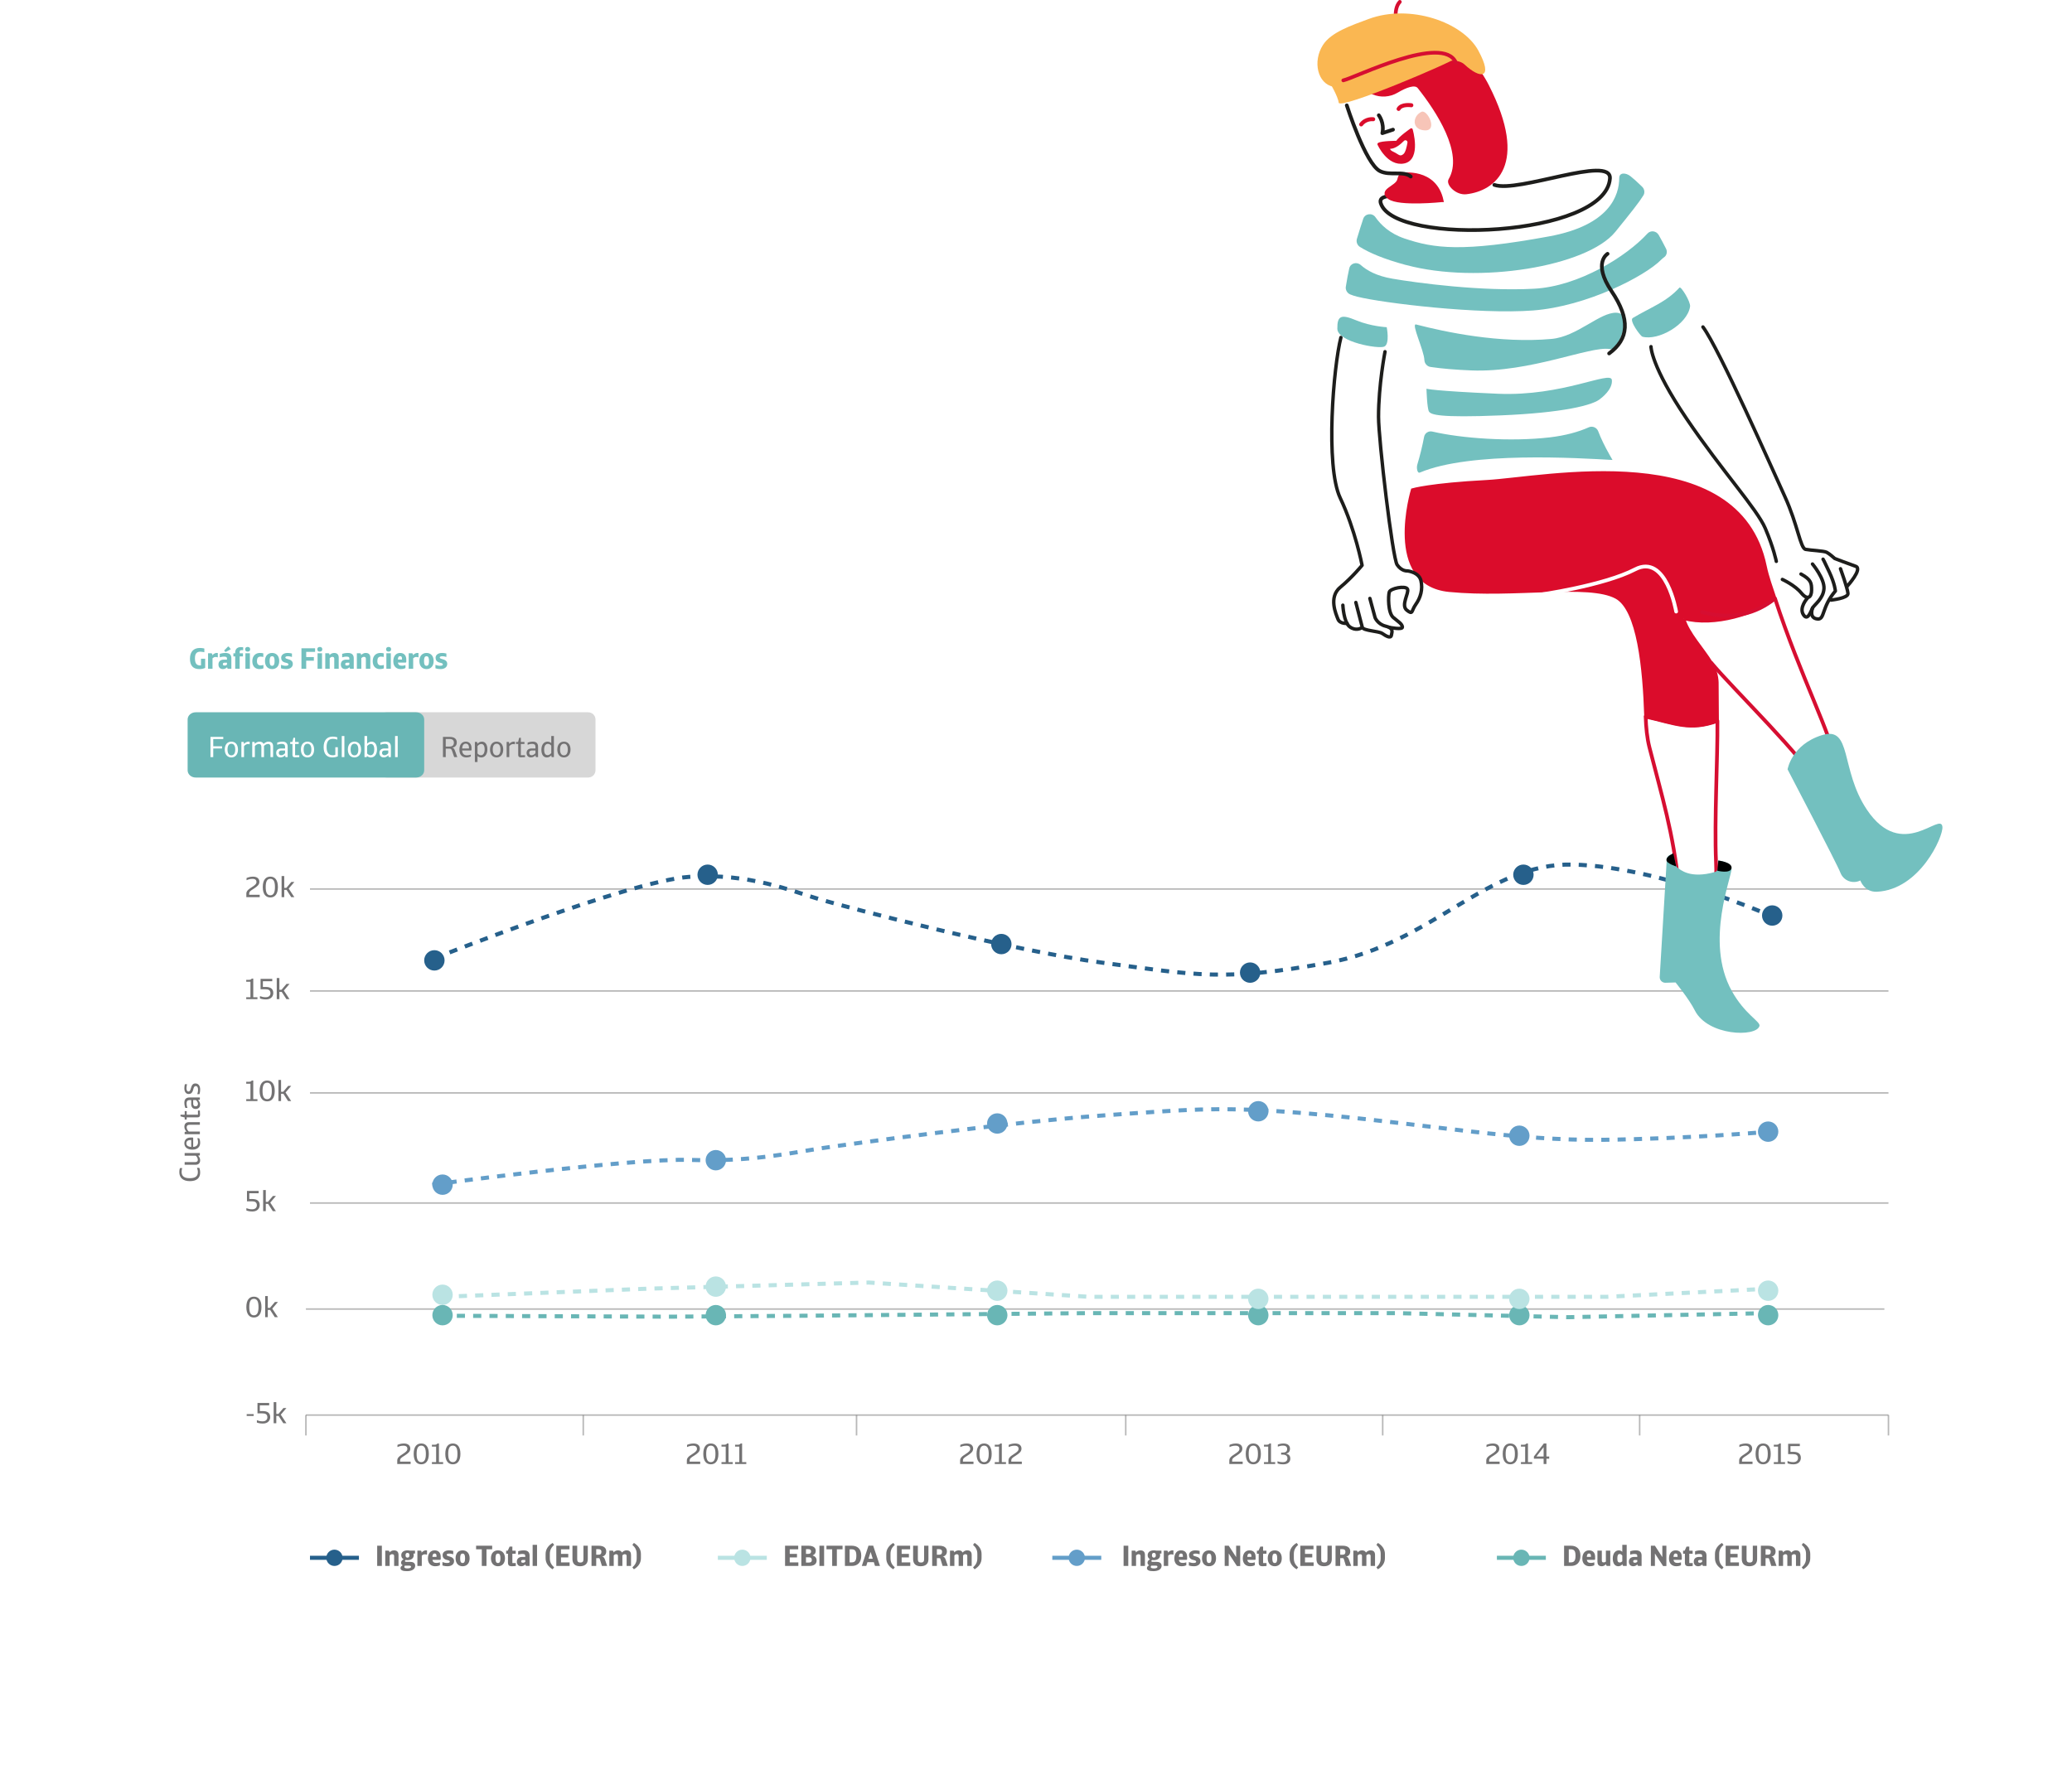 <svg width="508" height="434" viewBox="0 0 508 434" fill="none" xmlns="http://www.w3.org/2000/svg">
<g filter="url(#filter0_d_6274_493)">
<path d="M20 145.618L20 396.382C20 402.798 23.384 405 27.558 405H475.442C479.616 405 483 402.798 483 396.382V145.618C483 139.202 479.616 138 475.442 138H27.558C23.384 138 20 139.202 20 145.618Z" fill="white"/>
</g>
<path d="M50.307 161.533V163.784C50.012 163.906 49.58 164.072 48.875 164.072C47.437 164.072 46.573 163.324 46.573 161.518C46.573 159.741 47.544 158.892 49.005 158.892C49.616 158.892 50.098 159.029 50.098 159.029V159.935C49.803 159.885 49.48 159.806 49.098 159.806C48.113 159.806 47.796 160.432 47.796 161.417C47.796 162.547 48.105 163.18 49.077 163.18C49.149 163.18 49.213 163.173 49.278 163.158V161.533H50.307ZM52.793 161.101C52.513 161.101 52.232 161.317 52.103 161.432V164H51.009V160.187H51.714C52.002 160.187 52.045 160.353 52.045 160.504V160.676H52.074C52.211 160.511 52.578 160.115 53.132 160.115C53.239 160.115 53.333 160.123 53.405 160.137V161.187H53.333C53.211 161.144 53.052 161.101 52.793 161.101ZM55.093 163.201C55.33 163.201 55.539 163.065 55.647 162.986V162.504H55.136C54.805 162.504 54.64 162.59 54.64 162.856C54.64 163.108 54.776 163.201 55.093 163.201ZM55.704 163.619H55.676C55.539 163.763 55.179 164.072 54.669 164.072C53.913 164.072 53.561 163.583 53.561 162.935C53.561 162.166 54.086 161.756 54.87 161.756H55.647V161.568C55.647 161.245 55.625 161.015 54.935 161.015C54.446 161.015 54.014 161.151 53.884 161.194V160.331C54.194 160.23 54.69 160.115 55.309 160.115C56.395 160.115 56.726 160.705 56.726 161.41V164H56.035C55.748 164 55.704 163.835 55.704 163.683V163.619ZM55.395 159.849H55.251L54.949 159.518L55.891 158.561H56.078L56.589 159.195L55.395 159.849ZM60.106 159.216C60.106 158.864 60.308 158.641 60.718 158.641C61.128 158.641 61.329 158.864 61.329 159.216C61.329 159.569 61.128 159.792 60.718 159.792C60.308 159.792 60.106 159.569 60.106 159.216ZM60.171 160.187H61.264V164H60.171V160.187ZM59.567 160.957H58.761V164H57.667V160.957H57.221V160.202H57.667V159.986C57.667 159.331 58.02 158.677 59.056 158.677C59.3 158.677 59.523 158.705 59.617 158.72V159.432H59.185C58.826 159.432 58.761 159.605 58.761 159.921V160.202H59.567V160.957ZM64.585 163.058V163.885C64.334 164.014 63.945 164.072 63.578 164.072C62.665 164.072 61.859 163.46 61.859 162.144C61.859 160.784 62.708 160.115 63.708 160.115C64.06 160.115 64.37 160.158 64.557 160.216V161.101C64.334 161.051 64.183 161.015 63.859 161.015C63.255 161.015 62.996 161.396 62.996 162.101C62.996 162.827 63.312 163.166 63.895 163.166C64.147 163.166 64.398 163.108 64.585 163.058ZM68.46 162.094C68.46 163.439 67.669 164.072 66.712 164.072C65.755 164.072 64.964 163.439 64.964 162.094C64.964 160.748 65.755 160.115 66.712 160.115C67.669 160.115 68.46 160.748 68.46 162.094ZM67.324 162.094C67.324 161.331 67.18 160.921 66.712 160.921C66.245 160.921 66.101 161.331 66.101 162.094C66.101 162.856 66.245 163.266 66.712 163.266C67.18 163.266 67.324 162.856 67.324 162.094ZM71.791 162.806C71.791 163.612 71.1 164.072 70.172 164.072C69.388 164.072 68.899 163.878 68.899 163.878V163.029C69.222 163.137 69.582 163.259 70.014 163.259C70.503 163.259 70.719 163.144 70.719 162.928C70.719 162.77 70.604 162.626 70.079 162.518C69.172 162.338 68.935 161.813 68.935 161.295C68.935 160.619 69.532 160.115 70.503 160.115C71.093 160.115 71.582 160.259 71.582 160.259V161.094C71.409 161.043 70.963 160.921 70.618 160.921C70.201 160.921 69.956 161.022 69.956 161.23C69.956 161.367 70.071 161.497 70.46 161.59C71.395 161.806 71.791 162.173 71.791 162.806ZM77.252 159.856H75.072V161.13H76.95V162.022H75.072V164H73.907V158.964H77.252V159.856ZM77.795 159.216C77.795 158.864 77.996 158.641 78.407 158.641C78.817 158.641 79.018 158.864 79.018 159.216C79.018 159.569 78.817 159.792 78.407 159.792C77.996 159.792 77.795 159.569 77.795 159.216ZM77.86 160.187H78.953V164H77.86V160.187ZM81.462 161.072C81.239 161.072 81.023 161.194 80.836 161.381V164H79.743V160.187H80.448C80.735 160.187 80.778 160.353 80.778 160.504V160.619H80.807C80.951 160.468 81.332 160.115 81.901 160.115C82.786 160.115 83.045 160.633 83.045 161.266V164H81.951V161.583C81.951 161.367 81.93 161.072 81.462 161.072ZM85.098 163.201C85.335 163.201 85.544 163.065 85.652 162.986V162.504H85.141C84.81 162.504 84.645 162.59 84.645 162.856C84.645 163.108 84.781 163.201 85.098 163.201ZM85.709 163.619H85.68C85.544 163.763 85.184 164.072 84.673 164.072C83.918 164.072 83.566 163.583 83.566 162.935C83.566 162.166 84.091 161.756 84.875 161.756H85.652V161.568C85.652 161.245 85.63 161.015 84.939 161.015C84.45 161.015 84.019 161.151 83.889 161.194V160.331C84.198 160.23 84.695 160.115 85.314 160.115C86.4 160.115 86.731 160.705 86.731 161.41V164H86.04C85.752 164 85.709 163.835 85.709 163.683V163.619ZM89.211 161.072C88.988 161.072 88.772 161.194 88.585 161.381V164H87.492V160.187H88.197C88.484 160.187 88.527 160.353 88.527 160.504V160.619H88.556C88.7 160.468 89.081 160.115 89.65 160.115C90.534 160.115 90.793 160.633 90.793 161.266V164H89.7V161.583C89.7 161.367 89.678 161.072 89.211 161.072ZM94.106 163.058V163.885C93.854 164.014 93.465 164.072 93.098 164.072C92.185 164.072 91.379 163.46 91.379 162.144C91.379 160.784 92.228 160.115 93.228 160.115C93.58 160.115 93.89 160.158 94.077 160.216V161.101C93.854 161.051 93.703 161.015 93.379 161.015C92.775 161.015 92.516 161.396 92.516 162.101C92.516 162.827 92.832 163.166 93.415 163.166C93.667 163.166 93.918 163.108 94.106 163.058ZM94.663 159.216C94.663 158.864 94.864 158.641 95.274 158.641C95.684 158.641 95.886 158.864 95.886 159.216C95.886 159.569 95.684 159.792 95.274 159.792C94.864 159.792 94.663 159.569 94.663 159.216ZM94.728 160.187H95.821V164H94.728V160.187ZM98.085 160.899C97.725 160.899 97.581 161.173 97.545 161.734H98.56V161.525C98.56 161.137 98.452 160.899 98.085 160.899ZM99.409 163.806C99.214 163.935 98.833 164.072 98.2 164.072C97.294 164.072 96.423 163.504 96.423 162.166C96.423 160.842 97.121 160.115 98.092 160.115C99.078 160.115 99.61 160.748 99.61 161.72V162.345L99.481 162.482H97.553C97.653 163.101 98.035 163.245 98.574 163.245C98.97 163.245 99.286 163.13 99.409 163.094V163.806ZM101.991 161.101C101.711 161.101 101.43 161.317 101.301 161.432V164H100.207V160.187H100.912C101.2 160.187 101.243 160.353 101.243 160.504V160.676H101.272C101.409 160.511 101.775 160.115 102.329 160.115C102.437 160.115 102.531 160.123 102.603 160.137V161.187H102.531C102.408 161.144 102.25 161.101 101.991 161.101ZM106.319 162.094C106.319 163.439 105.528 164.072 104.571 164.072C103.615 164.072 102.823 163.439 102.823 162.094C102.823 160.748 103.615 160.115 104.571 160.115C105.528 160.115 106.319 160.748 106.319 162.094ZM105.183 162.094C105.183 161.331 105.039 160.921 104.571 160.921C104.104 160.921 103.96 161.331 103.96 162.094C103.96 162.856 104.104 163.266 104.571 163.266C105.039 163.266 105.183 162.856 105.183 162.094ZM109.65 162.806C109.65 163.612 108.959 164.072 108.031 164.072C107.247 164.072 106.758 163.878 106.758 163.878V163.029C107.082 163.137 107.441 163.259 107.873 163.259C108.362 163.259 108.578 163.144 108.578 162.928C108.578 162.77 108.463 162.626 107.938 162.518C107.031 162.338 106.794 161.813 106.794 161.295C106.794 160.619 107.391 160.115 108.362 160.115C108.952 160.115 109.441 160.259 109.441 160.259V161.094C109.269 161.043 108.822 160.921 108.477 160.921C108.06 160.921 107.815 161.022 107.815 161.23C107.815 161.367 107.93 161.497 108.319 161.59C109.254 161.806 109.65 162.173 109.65 162.806Z" fill="#73C0BF"/>
<path d="M144.2 174.664H94.8C93.806 174.664 93 175.456 93 176.434V188.894C93 189.871 93.806 190.664 94.8 190.664H144.2C145.194 190.664 146 189.871 146 188.894V176.434C146 175.456 145.194 174.664 144.2 174.664Z" fill="#D7D7D7"/>
<path d="M102.031 174.664H47.969C46.882 174.664 46 175.456 46 176.434V188.894C46 189.871 46.882 190.664 47.969 190.664H102.031C103.118 190.664 104 189.871 104 188.894V176.434C104 175.456 103.118 174.664 102.031 174.664Z" fill="#69B6B5"/>
<path d="M54.743 181.232H52.283V182.998H54.439V183.537H52.283V185.664H51.603V180.701H54.743V181.232ZM58.346 183.799C58.346 185.096 57.623 185.734 56.723 185.734C55.83 185.734 55.106 185.096 55.106 183.799C55.106 182.494 55.83 181.863 56.723 181.863C57.623 181.863 58.346 182.494 58.346 183.799ZM57.673 183.799C57.673 182.856 57.325 182.374 56.723 182.374C56.127 182.374 55.78 182.856 55.78 183.799C55.78 184.742 56.127 185.224 56.723 185.224C57.325 185.224 57.673 184.742 57.673 183.799ZM60.792 182.452C60.352 182.452 60.005 182.75 59.827 182.991V185.664H59.182V181.934H59.586C59.757 181.934 59.792 182.034 59.792 182.14V182.423H59.82C59.983 182.232 60.366 181.863 60.933 181.863C61.04 181.863 61.132 181.87 61.21 181.885V182.494H61.125C61.033 182.473 60.919 182.452 60.792 182.452ZM63.457 182.431C63.025 182.431 62.621 182.792 62.486 182.955V185.664H61.841V181.934H62.245C62.415 181.934 62.451 182.034 62.451 182.14V182.367H62.479C62.649 182.211 63.053 181.863 63.592 181.863C64.159 181.863 64.471 182.09 64.62 182.431C64.712 182.331 65.173 181.863 65.825 181.863C66.676 181.863 66.96 182.381 66.96 182.998V185.664H66.315V183.175C66.315 182.799 66.23 182.431 65.691 182.431C65.279 182.431 64.89 182.743 64.727 182.92V185.664H64.081V183.175C64.081 182.799 63.996 182.431 63.457 182.431ZM68.975 185.196C69.408 185.196 69.769 184.834 69.89 184.692V184.026H69.053C68.649 184.026 68.358 184.189 68.358 184.593C68.358 184.99 68.571 185.196 68.975 185.196ZM69.932 185.231H69.897C69.727 185.394 69.344 185.734 68.798 185.734C68.075 185.734 67.713 185.245 67.713 184.628C67.713 183.912 68.217 183.544 68.897 183.544H69.89V183.196C69.89 182.764 69.784 182.409 69.06 182.409C68.592 182.409 68.181 182.544 67.968 182.629V182.097C68.259 181.991 68.713 181.863 69.252 181.863C70.23 181.863 70.528 182.431 70.528 183.111V185.664H70.138C69.961 185.664 69.932 185.564 69.932 185.458V185.231ZM72.343 185.706C71.924 185.706 71.704 185.55 71.704 185.118V182.438H71.159V181.948H71.676L71.946 180.913H72.35V181.948H73.236V182.438H72.35V185.196H73.378V185.664C73.378 185.664 72.619 185.706 72.343 185.706ZM77.013 183.799C77.013 185.096 76.29 185.734 75.389 185.734C74.496 185.734 73.773 185.096 73.773 183.799C73.773 182.494 74.496 181.863 75.389 181.863C76.29 181.863 77.013 182.494 77.013 183.799ZM76.339 183.799C76.339 182.856 75.992 182.374 75.389 182.374C74.794 182.374 74.446 182.856 74.446 183.799C74.446 184.742 74.794 185.224 75.389 185.224C75.992 185.224 76.339 184.742 76.339 183.799ZM82.829 183.232V185.472C82.524 185.6 82.084 185.734 81.481 185.734C80.156 185.734 79.347 184.926 79.347 183.21C79.347 181.495 80.219 180.63 81.552 180.63C82.098 180.63 82.566 180.736 82.708 180.807V181.367C82.396 181.268 82.042 181.176 81.616 181.176C80.539 181.176 80.071 181.863 80.071 183.154C80.071 184.515 80.539 185.203 81.602 185.203C81.85 185.203 82.042 185.167 82.212 185.089V183.232H82.829ZM83.79 180.488H84.435V185.664H83.79V180.488ZM88.527 183.799C88.527 185.096 87.804 185.734 86.903 185.734C86.01 185.734 85.287 185.096 85.287 183.799C85.287 182.494 86.01 181.863 86.903 181.863C87.804 181.863 88.527 182.494 88.527 183.799ZM87.854 183.799C87.854 182.856 87.506 182.374 86.903 182.374C86.308 182.374 85.961 182.856 85.961 183.799C85.961 184.742 86.308 185.224 86.903 185.224C87.506 185.224 87.854 184.742 87.854 183.799ZM90.93 185.742C90.547 185.742 90.207 185.571 90.001 185.387H89.973V185.458C89.973 185.564 89.937 185.664 89.767 185.664H89.363V180.488H90.008V182.381C90.235 182.119 90.604 181.863 91.1 181.863C91.844 181.863 92.433 182.459 92.433 183.756C92.433 185.061 91.752 185.742 90.93 185.742ZM90.838 185.196C91.355 185.196 91.759 184.77 91.759 183.763C91.759 182.764 91.398 182.431 90.909 182.431C90.554 182.431 90.235 182.686 90.008 182.955V184.763C90.207 185.004 90.526 185.196 90.838 185.196ZM94.282 185.196C94.714 185.196 95.076 184.834 95.196 184.692V184.026H94.36C93.955 184.026 93.665 184.189 93.665 184.593C93.665 184.99 93.877 185.196 94.282 185.196ZM95.239 185.231H95.203C95.033 185.394 94.65 185.734 94.104 185.734C93.381 185.734 93.02 185.245 93.02 184.628C93.02 183.912 93.523 183.544 94.204 183.544H95.196V183.196C95.196 182.764 95.09 182.409 94.367 182.409C93.899 182.409 93.487 182.544 93.275 182.629V182.097C93.566 181.991 94.019 181.863 94.558 181.863C95.537 181.863 95.834 182.431 95.834 183.111V185.664H95.444C95.267 185.664 95.239 185.564 95.239 185.458V185.231ZM96.862 180.488H97.507V185.664H96.862V180.488Z" fill="white"/>
<path d="M108.603 185.664V180.701H110.219C111.318 180.701 111.992 181.112 111.992 182.076C111.992 182.863 111.495 183.26 110.886 183.324V183.338C111.311 183.409 111.432 183.763 111.637 184.324L112.119 185.664H111.361L110.822 184.097C110.673 183.657 110.467 183.579 110.17 183.579H109.283V185.664H108.603ZM110.205 181.211H109.283V183.069H110.184C110.921 183.069 111.283 182.764 111.283 182.112C111.283 181.509 110.921 181.211 110.205 181.211ZM114.192 182.353C113.675 182.353 113.356 182.728 113.299 183.544H114.979V183.317C114.979 182.672 114.653 182.353 114.192 182.353ZM115.433 185.486C115.185 185.628 114.823 185.734 114.306 185.734C113.405 185.734 112.633 185.174 112.633 183.834C112.633 182.523 113.306 181.863 114.199 181.863C115.022 181.863 115.603 182.423 115.603 183.416V183.934L115.504 184.026H113.299C113.363 184.919 113.831 185.217 114.504 185.217C114.873 185.217 115.235 185.125 115.433 185.04V185.486ZM117.899 185.196C118.417 185.196 118.821 184.77 118.821 183.763C118.821 182.764 118.459 182.431 117.97 182.431C117.616 182.431 117.297 182.686 117.07 182.955V184.763C117.268 185.004 117.587 185.196 117.899 185.196ZM117.991 185.742C117.616 185.742 117.282 185.586 117.07 185.394V186.869H116.425V181.934H116.829C116.999 181.934 117.034 182.034 117.034 182.14V182.381H117.07C117.289 182.119 117.658 181.863 118.162 181.863C118.906 181.863 119.494 182.459 119.494 183.756C119.494 185.061 118.814 185.742 117.991 185.742ZM123.378 183.799C123.378 185.096 122.655 185.734 121.754 185.734C120.861 185.734 120.138 185.096 120.138 183.799C120.138 182.494 120.861 181.863 121.754 181.863C122.655 181.863 123.378 182.494 123.378 183.799ZM122.704 183.799C122.704 182.856 122.357 182.374 121.754 182.374C121.159 182.374 120.811 182.856 120.811 183.799C120.811 184.742 121.159 185.224 121.754 185.224C122.357 185.224 122.704 184.742 122.704 183.799ZM125.823 182.452C125.384 182.452 125.036 182.75 124.859 182.991V185.664H124.214V181.934H124.618C124.788 181.934 124.823 182.034 124.823 182.14V182.423H124.852C125.015 182.232 125.398 181.863 125.965 181.863C126.071 181.863 126.163 181.87 126.241 181.885V182.494H126.156C126.064 182.473 125.951 182.452 125.823 182.452ZM127.688 185.706C127.27 185.706 127.05 185.55 127.05 185.118V182.438H126.504V181.948H127.021L127.291 180.913H127.695V181.948H128.581V182.438H127.695V185.196H128.723V185.664C128.723 185.664 127.964 185.706 127.688 185.706ZM130.365 185.196C130.797 185.196 131.159 184.834 131.279 184.692V184.026H130.443C130.039 184.026 129.748 184.189 129.748 184.593C129.748 184.99 129.961 185.196 130.365 185.196ZM131.322 185.231H131.287C131.116 185.394 130.734 185.734 130.188 185.734C129.464 185.734 129.103 185.245 129.103 184.628C129.103 183.912 129.606 183.544 130.287 183.544H131.279V183.196C131.279 182.764 131.173 182.409 130.45 182.409C129.982 182.409 129.571 182.544 129.358 182.629V182.097C129.649 181.991 130.103 181.863 130.641 181.863C131.62 181.863 131.918 182.431 131.918 183.111V185.664H131.528C131.35 185.664 131.322 185.564 131.322 185.458V185.231ZM134.257 185.174C134.611 185.174 134.93 184.926 135.157 184.657V182.842C134.959 182.601 134.64 182.409 134.328 182.409C133.81 182.409 133.406 182.842 133.406 183.849C133.406 184.848 133.768 185.174 134.257 185.174ZM135.186 185.238H135.15C134.923 185.493 134.555 185.742 134.065 185.742C133.321 185.742 132.732 185.146 132.732 183.856C132.732 182.544 133.413 181.863 134.235 181.863C134.611 181.863 134.944 182.026 135.157 182.211V180.488H135.802V185.664H135.398C135.228 185.664 135.186 185.564 135.186 185.458V185.238ZM139.877 183.799C139.877 185.096 139.154 185.734 138.254 185.734C137.36 185.734 136.637 185.096 136.637 183.799C136.637 182.494 137.36 181.863 138.254 181.863C139.154 181.863 139.877 182.494 139.877 183.799ZM139.204 183.799C139.204 182.856 138.856 182.374 138.254 182.374C137.658 182.374 137.311 182.856 137.311 183.799C137.311 184.742 137.658 185.224 138.254 185.224C138.856 185.224 139.204 184.742 139.204 183.799Z" fill="#737273"/>
<path d="M48.298 286.377L48.858 286.377C48.979 286.654 49.071 287.015 49.071 287.554C49.071 288.837 48.263 289.638 46.54 289.638C44.81 289.638 43.966 288.745 43.966 287.448C43.966 286.944 44.058 286.554 44.122 286.427L44.689 286.427C44.59 286.71 44.526 286.966 44.526 287.363C44.526 288.433 45.171 288.915 46.497 288.915C47.837 288.915 48.511 288.483 48.511 287.433C48.511 287.022 48.433 286.724 48.298 286.377ZM48.568 283.365L48.568 283.393C48.731 283.556 49.071 283.968 49.071 284.499C49.071 285.336 48.553 285.62 47.937 285.62L45.271 285.62L45.271 284.974L47.766 284.974C48.135 284.974 48.504 284.889 48.504 284.365C48.504 283.939 48.156 283.535 47.993 283.393L45.271 283.393L45.271 282.748L49 282.748L49 283.152C49 283.33 48.908 283.365 48.794 283.365L48.568 283.365ZM45.689 280.353C45.689 280.87 46.065 281.189 46.88 281.246L46.88 279.566L46.653 279.566C46.008 279.566 45.689 279.892 45.689 280.353ZM48.823 279.112C48.965 279.36 49.071 279.722 49.071 280.239C49.071 281.14 48.511 281.912 47.171 281.912C45.859 281.912 45.2 281.239 45.2 280.346C45.2 279.523 45.76 278.942 46.752 278.942L47.27 278.942L47.362 279.041L47.362 281.246C48.256 281.182 48.553 280.714 48.553 280.041C48.553 279.672 48.461 279.31 48.376 279.112L48.823 279.112ZM45.767 276.469C45.767 276.908 46.129 277.326 46.292 277.475L49 277.475L49 278.121L45.271 278.121L45.271 277.716C45.271 277.546 45.37 277.511 45.476 277.511L45.703 277.511L45.703 277.482C45.547 277.305 45.2 276.894 45.2 276.341C45.2 275.469 45.717 275.171 46.334 275.171L49 275.171L49 275.816L46.511 275.816C46.136 275.816 45.767 275.908 45.767 276.469ZM49.042 273.352C49.042 273.77 48.887 273.99 48.454 273.99L45.774 273.99L45.774 274.536L45.285 274.536L45.285 274.018L44.25 273.749L44.25 273.345L45.285 273.345L45.285 272.458L45.774 272.458L45.774 273.345L48.532 273.345L48.532 272.317L49 272.317C49 272.317 49.042 273.075 49.042 273.352ZM48.532 270.675C48.532 270.242 48.17 269.881 48.029 269.76L47.362 269.76L47.362 270.597C47.362 271.001 47.525 271.291 47.929 271.291C48.327 271.291 48.532 271.079 48.532 270.675ZM48.568 269.718L48.568 269.753C48.731 269.923 49.071 270.306 49.071 270.852C49.071 271.575 48.582 271.937 47.965 271.937C47.249 271.937 46.88 271.433 46.88 270.753L46.88 269.76L46.533 269.76C46.1 269.76 45.746 269.866 45.746 270.59C45.746 271.058 45.88 271.469 45.965 271.681L45.434 271.681C45.327 271.391 45.2 270.937 45.2 270.398C45.2 269.42 45.767 269.122 46.448 269.122L49 269.122L49 269.512C49 269.689 48.901 269.718 48.794 269.718L48.568 269.718ZM47.915 265.684C48.667 265.684 49.071 266.294 49.071 267.144C49.071 267.839 48.922 268.229 48.901 268.307L48.362 268.307C48.447 268.052 48.56 267.712 48.56 267.229C48.56 266.662 48.376 266.329 48 266.329C47.688 266.329 47.511 266.528 47.369 267.166C47.164 268.045 46.752 268.272 46.242 268.272C45.625 268.272 45.2 267.754 45.2 266.882C45.2 266.315 45.334 265.861 45.334 265.861L45.866 265.861C45.817 266.038 45.717 266.442 45.717 266.818C45.717 267.35 45.888 267.655 46.192 267.655C46.476 267.655 46.632 267.513 46.788 266.917C47.015 266.053 47.298 265.684 47.915 265.684Z" fill="#737273"/>
<path d="M97.447 354.845V354.314C97.51 354.285 98.163 353.966 98.999 353.966C100.155 353.966 100.588 354.555 100.588 355.228C100.588 355.916 100.155 356.32 99.184 356.951C98.319 357.476 98.085 357.695 98.085 358.142V358.419H100.673V359H97.397V358.17C97.397 357.561 97.723 357.185 98.78 356.526C99.588 356.008 99.879 355.724 99.879 355.249C99.879 354.831 99.609 354.512 98.907 354.512C98.354 354.512 97.893 354.64 97.447 354.845ZM105.135 356.519C105.135 358.256 104.397 359.071 103.277 359.071C102.157 359.071 101.427 358.256 101.427 356.519C101.427 354.774 102.157 353.966 103.277 353.966C104.397 353.966 105.135 354.774 105.135 356.519ZM104.412 356.519C104.412 355.15 104.064 354.498 103.277 354.498C102.49 354.498 102.143 355.15 102.143 356.519C102.143 357.88 102.49 358.539 103.277 358.539C104.064 358.539 104.412 357.88 104.412 356.519ZM105.892 354.271H106.65C106.984 354.271 107.218 354.065 107.246 353.966H107.615V358.539H108.643V359H105.892V358.539H106.927V354.739H105.892V354.271ZM112.882 356.519C112.882 358.256 112.145 359.071 111.025 359.071C109.905 359.071 109.174 358.256 109.174 356.519C109.174 354.774 109.905 353.966 111.025 353.966C112.145 353.966 112.882 354.774 112.882 356.519ZM112.159 356.519C112.159 355.15 111.812 354.498 111.025 354.498C110.238 354.498 109.89 355.15 109.89 356.519C109.89 357.88 110.238 358.539 111.025 358.539C111.812 358.539 112.159 357.88 112.159 356.519Z" fill="#737273"/>
<path d="M168.447 354.845V354.314C168.51 354.285 169.163 353.966 169.999 353.966C171.155 353.966 171.588 354.555 171.588 355.228C171.588 355.916 171.155 356.32 170.184 356.951C169.319 357.476 169.085 357.695 169.085 358.142V358.419H171.673V359H168.397V358.17C168.397 357.561 168.723 357.185 169.78 356.526C170.588 356.008 170.879 355.724 170.879 355.249C170.879 354.831 170.609 354.512 169.907 354.512C169.354 354.512 168.893 354.64 168.447 354.845ZM176.135 356.519C176.135 358.256 175.397 359.071 174.277 359.071C173.157 359.071 172.427 358.256 172.427 356.519C172.427 354.774 173.157 353.966 174.277 353.966C175.397 353.966 176.135 354.774 176.135 356.519ZM175.412 356.519C175.412 355.15 175.064 354.498 174.277 354.498C173.49 354.498 173.143 355.15 173.143 356.519C173.143 357.88 173.49 358.539 174.277 358.539C175.064 358.539 175.412 357.88 175.412 356.519ZM176.892 354.271H177.65C177.984 354.271 178.218 354.065 178.246 353.966H178.615V358.539H179.643V359H176.892V358.539H177.927V354.739H176.892V354.271ZM180.222 354.271H180.981C181.314 354.271 181.548 354.065 181.576 353.966H181.945V358.539H182.973V359H180.222V358.539H181.257V354.739H180.222V354.271Z" fill="#737273"/>
<path d="M92.475 384V379.037H93.624V384H92.475ZM96.148 381.114C95.928 381.114 95.715 381.235 95.531 381.419V384H94.453V380.242H95.148C95.432 380.242 95.474 380.405 95.474 380.554V380.668H95.502C95.644 380.519 96.02 380.171 96.58 380.171C97.452 380.171 97.707 380.682 97.707 381.306V384H96.63V381.618C96.63 381.405 96.609 381.114 96.148 381.114ZM100.383 381.37C100.383 380.987 100.213 380.788 99.901 380.788C99.596 380.788 99.426 380.987 99.426 381.37C99.426 381.752 99.596 381.958 99.901 381.958C100.213 381.958 100.383 381.752 100.383 381.37ZM101.794 383.95C101.794 384.858 100.887 385.276 99.774 385.276C98.809 385.276 98.192 385.085 98.192 384.518C98.192 384.184 98.476 383.965 98.738 383.83C98.49 383.709 98.334 383.482 98.334 383.185C98.334 382.901 98.526 382.603 98.951 382.355C98.604 382.164 98.377 381.838 98.377 381.37C98.377 380.547 99.079 380.171 99.901 380.171C100.107 380.171 100.305 380.193 100.483 380.242H101.752V380.958H101.426L101.376 381.008C101.411 381.114 101.433 381.235 101.433 381.37C101.433 382.185 100.724 382.575 99.901 382.575C99.745 382.575 99.596 382.561 99.454 382.532C99.348 382.61 99.284 382.688 99.284 382.788C99.284 382.922 99.376 382.993 99.589 382.993H100.539C101.22 382.993 101.794 383.241 101.794 383.95ZM99.908 384.603C100.376 384.603 100.773 384.482 100.773 384.206C100.773 383.972 100.603 383.929 100.305 383.929H99.263C99.206 383.993 99.128 384.113 99.128 384.269C99.128 384.461 99.369 384.603 99.908 384.603ZM104.091 381.143C103.814 381.143 103.538 381.355 103.41 381.469V384H102.332V380.242H103.027C103.311 380.242 103.353 380.405 103.353 380.554V380.724H103.382C103.516 380.561 103.878 380.171 104.424 380.171C104.53 380.171 104.623 380.179 104.693 380.193V381.228H104.623C104.502 381.185 104.346 381.143 104.091 381.143ZM106.548 380.944C106.194 380.944 106.052 381.214 106.017 381.767H107.016V381.561C107.016 381.178 106.91 380.944 106.548 380.944ZM107.853 383.809C107.662 383.936 107.286 384.071 106.662 384.071C105.769 384.071 104.911 383.511 104.911 382.192C104.911 380.888 105.598 380.171 106.556 380.171C107.527 380.171 108.052 380.795 108.052 381.752V382.369L107.924 382.504H106.024C106.123 383.114 106.499 383.256 107.031 383.256C107.421 383.256 107.733 383.142 107.853 383.107V383.809ZM111.327 382.823C111.327 383.617 110.646 384.071 109.732 384.071C108.959 384.071 108.477 383.879 108.477 383.879V383.043C108.796 383.149 109.15 383.27 109.576 383.27C110.058 383.27 110.271 383.156 110.271 382.944C110.271 382.788 110.157 382.646 109.64 382.539C108.746 382.362 108.512 381.845 108.512 381.334C108.512 380.668 109.101 380.171 110.058 380.171C110.639 380.171 111.121 380.313 111.121 380.313V381.136C110.951 381.086 110.512 380.966 110.171 380.966C109.76 380.966 109.519 381.065 109.519 381.27C109.519 381.405 109.633 381.533 110.015 381.625C110.937 381.838 111.327 382.199 111.327 382.823ZM115.142 382.121C115.142 383.447 114.362 384.071 113.419 384.071C112.476 384.071 111.696 383.447 111.696 382.121C111.696 380.795 112.476 380.171 113.419 380.171C114.362 380.171 115.142 380.795 115.142 382.121ZM114.022 382.121C114.022 381.37 113.88 380.966 113.419 380.966C112.958 380.966 112.816 381.37 112.816 382.121C112.816 382.873 112.958 383.277 113.419 383.277C113.88 383.277 114.022 382.873 114.022 382.121ZM116.727 379.916V379.037H120.669V379.916H119.273V384H118.124V379.916H116.727ZM123.81 382.121C123.81 383.447 123.03 384.071 122.087 384.071C121.144 384.071 120.365 383.447 120.365 382.121C120.365 380.795 121.144 380.171 122.087 380.171C123.03 380.171 123.81 380.795 123.81 382.121ZM122.69 382.121C122.69 381.37 122.548 380.966 122.087 380.966C121.627 380.966 121.485 381.37 121.485 382.121C121.485 382.873 121.627 383.277 122.087 383.277C122.548 383.277 122.69 382.873 122.69 382.121ZM125.478 384.071C124.861 384.071 124.542 383.844 124.542 383.192V381.001H124.102V380.257H124.485L124.946 379.25H125.619V380.257H126.442V381.001H125.619V383.291H126.463V384C126.463 384 125.981 384.071 125.478 384.071ZM128.229 383.213C128.463 383.213 128.669 383.078 128.775 383V382.525H128.272C127.946 382.525 127.783 382.61 127.783 382.873C127.783 383.121 127.917 383.213 128.229 383.213ZM128.832 383.624H128.804C128.669 383.766 128.314 384.071 127.811 384.071C127.066 384.071 126.719 383.589 126.719 382.951C126.719 382.192 127.237 381.788 128.009 381.788H128.775V381.604C128.775 381.285 128.754 381.058 128.073 381.058C127.591 381.058 127.166 381.192 127.038 381.235V380.384C127.343 380.285 127.832 380.171 128.442 380.171C129.513 380.171 129.839 380.753 129.839 381.448V384H129.158C128.874 384 128.832 383.837 128.832 383.688V383.624ZM130.588 378.824H131.666V384H130.588V378.824ZM133.77 382.121V381.051C133.77 379.852 134.479 378.952 135.486 378.356L135.862 378.824C135.181 379.448 134.806 380.065 134.806 381.051V382.121C134.806 383.107 135.181 383.723 135.862 384.347L135.486 384.815C134.479 384.22 133.77 383.319 133.77 382.121ZM139.618 379.916H137.541V381.036H139.321V381.901H137.541V383.121H139.654V384H136.392V379.037H139.618V379.916ZM143.046 382.348V379.037H144.11V382.334C144.11 383.518 143.351 384.071 142.188 384.071C141.082 384.071 140.352 383.518 140.352 382.334V379.037H141.515V382.348C141.515 382.887 141.72 383.163 142.259 383.163C142.883 383.163 143.046 382.88 143.046 382.348ZM145.026 384V379.037H146.728C147.891 379.037 148.635 379.455 148.635 380.448C148.635 381.263 148.068 381.639 147.614 381.689V381.696C147.962 381.731 148.174 381.986 148.344 382.49L148.862 384H147.579L147.118 382.497C147.019 382.171 146.983 382.086 146.813 382.086H146.175V384H145.026ZM146.7 379.874H146.175V381.249H146.7C147.231 381.249 147.451 381.015 147.451 380.512C147.451 380.115 147.231 379.874 146.7 379.874ZM151.038 381.114C150.797 381.114 150.577 381.299 150.471 381.412V384H149.393V380.242H150.088C150.372 380.242 150.414 380.405 150.414 380.554V380.668H150.443C150.584 380.519 150.946 380.171 151.492 380.171C152.045 380.171 152.35 380.391 152.485 380.717C152.64 380.533 153.016 380.171 153.612 380.171C154.463 380.171 154.711 380.682 154.711 381.306V384H153.633V381.618C153.633 381.405 153.612 381.114 153.158 381.114C152.91 381.114 152.704 381.292 152.591 381.405V384H151.513V381.618C151.513 381.405 151.492 381.114 151.038 381.114ZM157.134 381.051V382.121C157.134 383.319 156.425 384.22 155.418 384.815L155.042 384.347C155.723 383.723 156.099 383.107 156.099 382.121V381.051C156.099 380.065 155.723 379.448 155.042 378.824L155.418 378.356C156.425 378.952 157.134 379.852 157.134 381.051Z" fill="#737273"/>
<path d="M275.475 384V379.037H276.624V384H275.475ZM279.148 381.114C278.928 381.114 278.715 381.235 278.531 381.419V384H277.453V380.242H278.148C278.432 380.242 278.474 380.405 278.474 380.554V380.668H278.503C278.644 380.519 279.02 380.171 279.58 380.171C280.452 380.171 280.708 380.682 280.708 381.306V384H279.63V381.618C279.63 381.405 279.609 381.114 279.148 381.114ZM283.383 381.37C283.383 380.987 283.213 380.788 282.901 380.788C282.596 380.788 282.426 380.987 282.426 381.37C282.426 381.752 282.596 381.958 282.901 381.958C283.213 381.958 283.383 381.752 283.383 381.37ZM284.794 383.95C284.794 384.858 283.887 385.276 282.774 385.276C281.809 385.276 281.193 385.085 281.193 384.518C281.193 384.184 281.476 383.965 281.738 383.83C281.49 383.709 281.334 383.482 281.334 383.185C281.334 382.901 281.526 382.603 281.951 382.355C281.604 382.164 281.377 381.838 281.377 381.37C281.377 380.547 282.079 380.171 282.901 380.171C283.107 380.171 283.305 380.193 283.483 380.242H284.752V380.958H284.426L284.376 381.008C284.411 381.114 284.433 381.235 284.433 381.37C284.433 382.185 283.724 382.575 282.901 382.575C282.745 382.575 282.596 382.561 282.455 382.532C282.348 382.61 282.284 382.688 282.284 382.788C282.284 382.922 282.377 382.993 282.589 382.993H283.539C284.22 382.993 284.794 383.241 284.794 383.95ZM282.908 384.603C283.376 384.603 283.773 384.482 283.773 384.206C283.773 383.972 283.603 383.929 283.305 383.929H282.263C282.206 383.993 282.128 384.113 282.128 384.269C282.128 384.461 282.369 384.603 282.908 384.603ZM287.091 381.143C286.814 381.143 286.538 381.355 286.41 381.469V384H285.332L285.332 380.242H286.027C286.311 380.242 286.353 380.405 286.353 380.554V380.724H286.382C286.516 380.561 286.878 380.171 287.424 380.171C287.53 380.171 287.623 380.179 287.693 380.193V381.228H287.623C287.502 381.185 287.346 381.143 287.091 381.143ZM289.548 380.944C289.194 380.944 289.052 381.214 289.017 381.767H290.016V381.561C290.016 381.178 289.91 380.944 289.548 380.944ZM290.853 383.809C290.662 383.936 290.286 384.071 289.662 384.071C288.769 384.071 287.911 383.511 287.911 382.192C287.911 380.888 288.598 380.171 289.556 380.171C290.527 380.171 291.052 380.795 291.052 381.752V382.369L290.924 382.504H289.024C289.123 383.114 289.499 383.256 290.031 383.256C290.421 383.256 290.733 383.142 290.853 383.107V383.809ZM294.327 382.823C294.327 383.617 293.646 384.071 292.732 384.071C291.959 384.071 291.477 383.879 291.477 383.879V383.043C291.796 383.149 292.15 383.27 292.576 383.27C293.058 383.27 293.271 383.156 293.271 382.944C293.271 382.788 293.157 382.646 292.64 382.539C291.746 382.362 291.512 381.845 291.512 381.334C291.512 380.668 292.101 380.171 293.058 380.171C293.639 380.171 294.121 380.313 294.121 380.313V381.136C293.951 381.086 293.512 380.966 293.171 380.966C292.76 380.966 292.519 381.065 292.519 381.27C292.519 381.405 292.633 381.533 293.015 381.625C293.937 381.838 294.327 382.199 294.327 382.823ZM298.142 382.121C298.142 383.447 297.362 384.071 296.419 384.071C295.476 384.071 294.696 383.447 294.696 382.121C294.696 380.795 295.476 380.171 296.419 380.171C297.362 380.171 298.142 380.795 298.142 382.121ZM297.022 382.121C297.022 381.37 296.88 380.966 296.419 380.966C295.958 380.966 295.816 381.37 295.816 382.121C295.816 382.873 295.958 383.277 296.419 383.277C296.88 383.277 297.022 382.873 297.022 382.121ZM304.062 384.021H303.254L301.255 380.944V384H300.262V379.037H301.255L303.07 381.83V379.037H304.062V384.021ZM306.339 380.944C305.984 380.944 305.842 381.214 305.807 381.767H306.807V381.561C306.807 381.178 306.7 380.944 306.339 380.944ZM307.643 383.809C307.452 383.936 307.076 384.071 306.452 384.071C305.559 384.071 304.701 383.511 304.701 382.192C304.701 380.888 305.389 380.171 306.346 380.171C307.317 380.171 307.842 380.795 307.842 381.752V382.369L307.714 382.504H305.814C305.913 383.114 306.289 383.256 306.821 383.256C307.211 383.256 307.523 383.142 307.643 383.107V383.809ZM309.537 384.071C308.92 384.071 308.601 383.844 308.601 383.192V381.001H308.161V380.257H308.544L309.005 379.25H309.679V380.257H310.501V381.001H309.679V383.291H310.522V384C310.522 384 310.04 384.071 309.537 384.071ZM314.26 382.121C314.26 383.447 313.48 384.071 312.537 384.071C311.594 384.071 310.815 383.447 310.815 382.121C310.815 380.795 311.594 380.171 312.537 380.171C313.48 380.171 314.26 380.795 314.26 382.121ZM313.14 382.121C313.14 381.37 312.998 380.966 312.537 380.966C312.077 380.966 311.935 381.37 311.935 382.121C311.935 382.873 312.077 383.277 312.537 383.277C312.998 383.277 313.14 382.873 313.14 382.121ZM316.182 382.121V381.051C316.182 379.852 316.891 378.952 317.898 378.356L318.273 378.824C317.593 379.448 317.217 380.065 317.217 381.051V382.121C317.217 383.107 317.593 383.723 318.273 384.347L317.898 384.815C316.891 384.22 316.182 383.319 316.182 382.121ZM322.03 379.916H319.953V381.036H321.732V381.901H319.953V383.121H322.065V384H318.804V379.037H322.03V379.916ZM325.458 382.348V379.037H326.521V382.334C326.521 383.518 325.763 384.071 324.6 384.071C323.494 384.071 322.764 383.518 322.764 382.334V379.037H323.926V382.348C323.926 382.887 324.132 383.163 324.671 383.163C325.295 383.163 325.458 382.88 325.458 382.348ZM327.438 384V379.037H329.139C330.302 379.037 331.047 379.455 331.047 380.448C331.047 381.263 330.479 381.639 330.026 381.689V381.696C330.373 381.731 330.586 381.986 330.756 382.49L331.274 384H329.99L329.529 382.497C329.43 382.171 329.395 382.086 329.225 382.086H328.586V384H327.438ZM329.111 379.874H328.586V381.249H329.111C329.643 381.249 329.863 381.015 329.863 380.512C329.863 380.115 329.643 379.874 329.111 379.874ZM333.45 381.114C333.209 381.114 332.989 381.299 332.882 381.412V384H331.805V380.242H332.5C332.783 380.242 332.826 380.405 332.826 380.554V380.668H332.854C332.996 380.519 333.357 380.171 333.903 380.171C334.456 380.171 334.761 380.391 334.896 380.717C335.052 380.533 335.428 380.171 336.023 380.171C336.874 380.171 337.122 380.682 337.122 381.306V384H336.045V381.618C336.045 381.405 336.023 381.114 335.57 381.114C335.321 381.114 335.116 381.292 335.002 381.405V384H333.925V381.618C333.925 381.405 333.903 381.114 333.45 381.114ZM339.545 381.051V382.121C339.545 383.319 338.836 384.22 337.829 384.815L337.454 384.347C338.134 383.723 338.51 383.107 338.51 382.121V381.051C338.51 380.065 338.134 379.448 337.454 378.824L337.829 378.356C338.836 378.952 339.545 379.852 339.545 381.051Z" fill="#737273"/>
<path d="M383.475 384V379.037H385.148C386.545 379.037 387.481 379.817 387.481 381.483C387.481 383.192 386.545 384 385.148 384H383.475ZM384.624 379.916V383.121H385.148C386.006 383.121 386.276 382.589 386.276 381.483C386.276 380.427 386.006 379.916 385.148 379.916H384.624ZM389.579 380.944C389.225 380.944 389.083 381.214 389.047 381.767H390.047V381.561C390.047 381.178 389.941 380.944 389.579 380.944ZM390.884 383.809C390.692 383.936 390.317 384.071 389.693 384.071C388.799 384.071 387.941 383.511 387.941 382.192C387.941 380.888 388.629 380.171 389.586 380.171C390.558 380.171 391.082 380.795 391.082 381.752V382.369L390.955 382.504H389.055C389.154 383.114 389.53 383.256 390.061 383.256C390.451 383.256 390.763 383.142 390.884 383.107V383.809ZM393.784 383.575H393.748C393.606 383.723 393.245 384.071 392.706 384.071C391.891 384.071 391.649 383.56 391.649 382.937V380.242H392.727V382.632C392.727 382.844 392.748 383.128 393.16 383.128C393.408 383.128 393.613 383.014 393.72 382.937V380.242H394.797V384H394.11C393.826 384 393.784 383.837 393.784 383.688V383.575ZM397.114 383.149C397.313 383.149 397.568 383.043 397.745 382.837V381.455C397.518 381.164 397.32 381.065 397.086 381.065C396.731 381.065 396.526 381.348 396.526 382.157C396.526 382.972 396.746 383.149 397.114 383.149ZM397.802 383.575H397.767C397.561 383.844 397.235 384.071 396.746 384.071C395.994 384.071 395.406 383.447 395.406 382.171C395.406 380.873 396.086 380.171 396.902 380.171C397.256 380.171 397.547 380.342 397.745 380.54V378.824H398.823V384H398.128C397.845 384 397.802 383.837 397.802 383.688V383.575ZM400.867 383.213C401.101 383.213 401.307 383.078 401.413 383V382.525H400.91C400.584 382.525 400.421 382.61 400.421 382.873C400.421 383.121 400.555 383.213 400.867 383.213ZM401.47 383.624H401.442C401.307 383.766 400.952 384.071 400.449 384.071C399.705 384.071 399.357 383.589 399.357 382.951C399.357 382.192 399.875 381.788 400.648 381.788H401.413V381.604C401.413 381.285 401.392 381.058 400.711 381.058C400.229 381.058 399.804 381.192 399.676 381.235V380.384C399.981 380.285 400.47 380.171 401.08 380.171C402.151 380.171 402.477 380.753 402.477 381.448V384H401.796C401.513 384 401.47 383.837 401.47 383.688V383.624ZM408.552 384.021H407.744L405.744 380.944V384H404.752V379.037H405.744L407.559 381.83V379.037H408.552V384.021ZM410.828 380.944C410.474 380.944 410.332 381.214 410.297 381.767H411.296V381.561C411.296 381.178 411.19 380.944 410.828 380.944ZM412.133 383.809C411.941 383.936 411.566 384.071 410.942 384.071C410.048 384.071 409.19 383.511 409.19 382.192C409.19 380.888 409.878 380.171 410.835 380.171C411.807 380.171 412.331 380.795 412.331 381.752V382.369L412.204 382.504H410.304C410.403 383.114 410.779 383.256 411.31 383.256C411.7 383.256 412.012 383.142 412.133 383.107V383.809ZM414.026 384.071C413.41 384.071 413.091 383.844 413.091 383.192V381.001H412.651V380.257H413.034L413.495 379.25H414.168V380.257H414.991V381.001H414.168V383.291H415.012V384C415.012 384 414.53 384.071 414.026 384.071ZM416.778 383.213C417.012 383.213 417.218 383.078 417.324 383V382.525H416.821C416.495 382.525 416.332 382.61 416.332 382.873C416.332 383.121 416.466 383.213 416.778 383.213ZM417.381 383.624H417.353C417.218 383.766 416.863 384.071 416.36 384.071C415.615 384.071 415.268 383.589 415.268 382.951C415.268 382.192 415.786 381.788 416.558 381.788H417.324V381.604C417.324 381.285 417.303 381.058 416.622 381.058C416.14 381.058 415.715 381.192 415.587 381.235V380.384C415.892 380.285 416.381 380.171 416.991 380.171C418.061 380.171 418.388 380.753 418.388 381.448V384H417.707C417.423 384 417.381 383.837 417.381 383.688V383.624ZM420.464 382.121V381.051C420.464 379.852 421.173 378.952 422.18 378.356L422.555 378.824C421.875 379.448 421.499 380.065 421.499 381.051V382.121C421.499 383.107 421.875 383.723 422.555 384.347L422.18 384.815C421.173 384.22 420.464 383.319 420.464 382.121ZM426.312 379.916H424.234V381.036H426.014V381.901H424.234V383.121H426.347V384H423.086V379.037H426.312V379.916ZM429.74 382.348V379.037H430.803V382.334C430.803 383.518 430.044 384.071 428.882 384.071C427.776 384.071 427.045 383.518 427.045 382.334V379.037H428.208V382.348C428.208 382.887 428.414 383.163 428.953 383.163C429.577 383.163 429.74 382.88 429.74 382.348ZM431.72 384V379.037H433.421C434.584 379.037 435.329 379.455 435.329 380.448C435.329 381.263 434.761 381.639 434.308 381.689V381.696C434.655 381.731 434.868 381.986 435.038 382.49L435.555 384H434.272L433.811 382.497C433.712 382.171 433.677 382.086 433.506 382.086H432.868V384H431.72ZM433.393 379.874H432.868V381.249H433.393C433.925 381.249 434.145 381.015 434.145 380.512C434.145 380.115 433.925 379.874 433.393 379.874ZM437.732 381.114C437.491 381.114 437.271 381.299 437.164 381.412V384H436.087V380.242H436.782C437.065 380.242 437.108 380.405 437.108 380.554V380.668H437.136C437.278 380.519 437.639 380.171 438.185 380.171C438.738 380.171 439.043 380.391 439.178 380.717C439.334 380.533 439.71 380.171 440.305 380.171C441.156 380.171 441.404 380.682 441.404 381.306V384H440.327V381.618C440.327 381.405 440.305 381.114 439.851 381.114C439.603 381.114 439.398 381.292 439.284 381.405V384H438.207V381.618C438.207 381.405 438.185 381.114 437.732 381.114ZM443.827 381.051V382.121C443.827 383.319 443.118 384.22 442.111 384.815L441.736 384.347C442.416 383.723 442.792 383.107 442.792 382.121V381.051C442.792 380.065 442.416 379.448 441.736 378.824L442.111 378.356C443.118 378.952 443.827 379.852 443.827 381.051Z" fill="#737273"/>
<path d="M195.701 379.916H193.624V381.036H195.403V381.901H193.624V383.121H195.736V384H192.475V379.037H195.701V379.916ZM196.47 384V379.037H198.214C199.285 379.037 200.001 379.448 200.001 380.292C200.001 380.873 199.724 381.207 199.249 381.398V381.426C199.852 381.625 200.214 382.008 200.214 382.653C200.214 383.582 199.497 384 198.384 384H196.47ZM198.129 379.874H197.604V381.043H198.129C198.618 381.043 198.859 380.852 198.859 380.434C198.859 380.058 198.618 379.874 198.129 379.874ZM198.328 381.88H197.604V383.163H198.328C198.817 383.163 199.037 382.965 199.037 382.547C199.037 382.1 198.817 381.88 198.328 381.88ZM200.901 384V379.037H202.05V384H200.901ZM202.63 379.916V379.037H206.572V379.916H205.176V384H204.027V379.916H202.63ZM207.153 384V379.037H208.827C210.223 379.037 211.159 379.817 211.159 381.483C211.159 383.192 210.223 384 208.827 384H207.153ZM208.302 379.916V383.121H208.827C209.685 383.121 209.954 382.589 209.954 381.483C209.954 380.427 209.685 379.916 208.827 379.916H208.302ZM214.53 384L214.24 383.071H212.673L212.382 384H211.29L212.928 379.023H214.077L215.75 384H214.53ZM213.453 380.561L212.928 382.235H213.977L213.453 380.561ZM217.292 382.121V381.051C217.292 379.852 218.001 378.952 219.008 378.356L219.383 378.824C218.703 379.448 218.327 380.065 218.327 381.051V382.121C218.327 383.107 218.703 383.723 219.383 384.347L219.008 384.815C218.001 384.22 217.292 383.319 217.292 382.121ZM223.14 379.916H221.062V381.036H222.842V381.901H221.062V383.121H223.175V384H219.914V379.037H223.14V379.916ZM226.568 382.348V379.037H227.631V382.334C227.631 383.518 226.873 384.071 225.71 384.071C224.604 384.071 223.873 383.518 223.873 382.334V379.037H225.036V382.348C225.036 382.887 225.242 383.163 225.781 383.163C226.405 383.163 226.568 382.88 226.568 382.348ZM228.548 384V379.037H230.249C231.412 379.037 232.157 379.455 232.157 380.448C232.157 381.263 231.589 381.639 231.136 381.689V381.696C231.483 381.731 231.696 381.986 231.866 382.49L232.383 384H231.1L230.639 382.497C230.54 382.171 230.505 382.086 230.335 382.086H229.696V384H228.548ZM230.221 379.874H229.696V381.249H230.221C230.753 381.249 230.973 381.015 230.973 380.512C230.973 380.115 230.753 379.874 230.221 379.874ZM234.56 381.114C234.319 381.114 234.099 381.299 233.992 381.412V384H232.915V380.242H233.61C233.893 380.242 233.936 380.405 233.936 380.554V380.668H233.964C234.106 380.519 234.467 380.171 235.013 380.171C235.566 380.171 235.871 380.391 236.006 380.717C236.162 380.533 236.538 380.171 237.133 380.171C237.984 380.171 238.232 380.682 238.232 381.306V384H237.155V381.618C237.155 381.405 237.133 381.114 236.679 381.114C236.431 381.114 236.226 381.292 236.112 381.405V384H235.035V381.618C235.035 381.405 235.013 381.114 234.56 381.114ZM240.655 381.051V382.121C240.655 383.319 239.946 384.22 238.939 384.815L238.564 384.347C239.244 383.723 239.62 383.107 239.62 382.121V381.051C239.62 380.065 239.244 379.448 238.564 378.824L238.939 378.356C239.946 378.952 240.655 379.852 240.655 381.051Z" fill="#737273"/>
<path d="M235.447 354.845V354.314C235.51 354.285 236.163 353.966 236.999 353.966C238.155 353.966 238.588 354.555 238.588 355.228C238.588 355.916 238.155 356.32 237.184 356.951C236.319 357.476 236.085 357.695 236.085 358.142V358.419H238.673V359H235.397V358.17C235.397 357.561 235.723 357.185 236.78 356.526C237.588 356.008 237.879 355.724 237.879 355.249C237.879 354.831 237.609 354.512 236.907 354.512C236.354 354.512 235.893 354.64 235.447 354.845ZM243.135 356.519C243.135 358.256 242.397 359.071 241.277 359.071C240.157 359.071 239.427 358.256 239.427 356.519C239.427 354.774 240.157 353.966 241.277 353.966C242.397 353.966 243.135 354.774 243.135 356.519ZM242.412 356.519C242.412 355.15 242.064 354.498 241.277 354.498C240.49 354.498 240.143 355.15 240.143 356.519C240.143 357.88 240.49 358.539 241.277 358.539C242.064 358.539 242.412 357.88 242.412 356.519ZM243.892 354.271H244.65C244.984 354.271 245.218 354.065 245.246 353.966H245.615V358.539H246.643V359H243.892V358.539H244.927V354.739H243.892V354.271ZM247.3 354.845V354.314C247.364 354.285 248.016 353.966 248.853 353.966C250.009 353.966 250.441 354.555 250.441 355.228C250.441 355.916 250.009 356.32 249.037 356.951C248.172 357.476 247.938 357.695 247.938 358.142V358.419H250.526V359H247.251V358.17C247.251 357.561 247.577 357.185 248.633 356.526C249.441 356.008 249.732 355.724 249.732 355.249C249.732 354.831 249.463 354.512 248.761 354.512C248.208 354.512 247.747 354.64 247.3 354.845Z" fill="#737273"/>
<path d="M301.447 354.845V354.314C301.51 354.285 302.163 353.966 302.999 353.966C304.155 353.966 304.588 354.555 304.588 355.228C304.588 355.916 304.155 356.32 303.184 356.951C302.319 357.476 302.085 357.695 302.085 358.142V358.419H304.673V359H301.397V358.17C301.397 357.561 301.723 357.185 302.78 356.526C303.588 356.008 303.879 355.724 303.879 355.249C303.879 354.831 303.609 354.512 302.907 354.512C302.354 354.512 301.893 354.64 301.447 354.845ZM309.135 356.519C309.135 358.256 308.397 359.071 307.277 359.071C306.157 359.071 305.427 358.256 305.427 356.519C305.427 354.774 306.157 353.966 307.277 353.966C308.397 353.966 309.135 354.774 309.135 356.519ZM308.412 356.519C308.412 355.15 308.064 354.498 307.277 354.498C306.49 354.498 306.143 355.15 306.143 356.519C306.143 357.88 306.49 358.539 307.277 358.539C308.064 358.539 308.412 357.88 308.412 356.519ZM309.892 354.271H310.65C310.984 354.271 311.218 354.065 311.246 353.966H311.615V358.539H312.643V359H309.892V358.539H310.927L310.927 354.739H309.892V354.271ZM313.286 354.739V354.236C313.286 354.236 313.882 353.966 314.619 353.966C315.838 353.966 316.271 354.576 316.271 355.228C316.271 355.98 315.888 356.32 315.363 356.448V356.469C315.966 356.604 316.349 356.972 316.349 357.681C316.349 358.383 315.888 359.078 314.605 359.078C313.832 359.078 313.357 358.915 313.215 358.858V358.319C313.605 358.475 314.023 358.553 314.534 358.553C315.328 358.553 315.647 358.121 315.647 357.625C315.647 356.944 315.151 356.696 314.534 356.696H314.101V356.192H314.562C315.101 356.192 315.576 356.001 315.576 355.313C315.576 354.845 315.307 354.491 314.548 354.491C314.073 354.491 313.683 354.59 313.286 354.739Z" fill="#737273"/>
<path d="M364.447 354.845V354.314C364.51 354.285 365.163 353.966 365.999 353.966C367.155 353.966 367.588 354.555 367.588 355.228C367.588 355.916 367.155 356.32 366.184 356.951C365.319 357.476 365.085 357.695 365.085 358.142V358.419H367.673V359H364.397V358.17C364.397 357.561 364.723 357.185 365.78 356.526C366.588 356.008 366.879 355.724 366.879 355.249C366.879 354.831 366.609 354.512 365.907 354.512C365.354 354.512 364.893 354.64 364.447 354.845ZM372.135 356.519C372.135 358.256 371.397 359.071 370.277 359.071C369.157 359.071 368.427 358.256 368.427 356.519C368.427 354.774 369.157 353.966 370.277 353.966C371.397 353.966 372.135 354.774 372.135 356.519ZM371.412 356.519C371.412 355.15 371.064 354.498 370.277 354.498C369.49 354.498 369.143 355.15 369.143 356.519C369.143 357.88 369.49 358.539 370.277 358.539C371.064 358.539 371.412 357.88 371.412 356.519ZM372.892 354.271H373.65C373.984 354.271 374.218 354.065 374.246 353.966H374.615V358.539H375.643V359H372.892V358.539H373.927L373.927 354.739H372.892V354.271ZM376.073 357.695V357.157L378.505 353.966H379.143V357.157H379.824L379.824 357.695H379.143V359H378.455V357.695H376.073ZM378.455 357.157V354.867L376.69 357.157H378.455Z" fill="#737273"/>
<path d="M426.447 354.845V354.314C426.51 354.285 427.163 353.966 427.999 353.966C429.155 353.966 429.588 354.555 429.588 355.228C429.588 355.916 429.155 356.32 428.184 356.951C427.319 357.476 427.085 357.695 427.085 358.142V358.419H429.673V359H426.397V358.17C426.397 357.561 426.723 357.185 427.78 356.526C428.588 356.008 428.879 355.724 428.879 355.249C428.879 354.831 428.609 354.512 427.907 354.512C427.354 354.512 426.893 354.64 426.447 354.845ZM434.135 356.519C434.135 358.256 433.397 359.071 432.277 359.071C431.157 359.071 430.427 358.256 430.427 356.519C430.427 354.774 431.157 353.966 432.277 353.966C433.397 353.966 434.135 354.774 434.135 356.519ZM433.412 356.519C433.412 355.15 433.064 354.498 432.277 354.498C431.49 354.498 431.143 355.15 431.143 356.519C431.143 357.88 431.49 358.539 432.277 358.539C433.064 358.539 433.412 357.88 433.412 356.519ZM434.892 354.271H435.65C435.984 354.271 436.218 354.065 436.246 353.966H436.615V358.539H437.643V359H434.892V358.539H435.927L435.927 354.739H434.892V354.271ZM441.271 354.037V354.611H438.974V356.022H439.718C440.831 356.022 441.526 356.469 441.526 357.504C441.526 358.263 441.009 359.078 439.725 359.078C438.917 359.078 438.385 358.887 438.258 358.823V358.263C438.662 358.419 439.087 358.539 439.669 358.539C440.505 358.539 440.831 358.05 440.831 357.561C440.831 356.774 440.307 356.582 439.619 356.582H438.407V354.037H441.271Z" fill="#737273"/>
<path d="M60.447 215.845V215.314C60.511 215.285 61.163 214.966 61.999 214.966C63.155 214.966 63.587 215.555 63.587 216.228C63.587 216.916 63.155 217.32 62.184 217.951C61.319 218.476 61.085 218.695 61.085 219.142V219.419H63.673V220H60.397V219.17C60.397 218.561 60.723 218.185 61.78 217.526C62.588 217.008 62.879 216.724 62.879 216.249C62.879 215.831 62.609 215.512 61.907 215.512C61.354 215.512 60.893 215.64 60.447 215.845ZM68.135 217.519C68.135 219.256 67.397 220.071 66.277 220.071C65.157 220.071 64.427 219.256 64.427 217.519C64.427 215.774 65.157 214.966 66.277 214.966C67.397 214.966 68.135 215.774 68.135 217.519ZM67.412 217.519C67.412 216.15 67.064 215.498 66.277 215.498C65.49 215.498 65.143 216.15 65.143 217.519C65.143 218.88 65.49 219.539 66.277 219.539C67.064 219.539 67.412 218.88 67.412 217.519ZM71.409 220L70.253 218.213H69.686V220H69.041V214.824H69.686V217.717H70.211L71.43 216.271H72.174L70.785 217.901L72.167 220H71.409Z" fill="#737273"/>
<path d="M60.369 240.271H61.127C61.461 240.271 61.694 240.065 61.723 239.966H62.092V244.539H63.12V245H60.369V244.539H61.404V240.739H60.369V240.271ZM66.748 240.037V240.611H64.451L64.451 242.022H65.195C66.308 242.022 67.003 242.469 67.003 243.504C67.003 244.263 66.485 245.078 65.202 245.078C64.394 245.078 63.862 244.887 63.734 244.823V244.263C64.139 244.419 64.564 244.539 65.145 244.539C65.982 244.539 66.308 244.05 66.308 243.561C66.308 242.774 65.783 242.582 65.096 242.582H63.883V240.037H66.748ZM70.218 245L69.062 243.213H68.495V245H67.85V239.824H68.495V242.717H69.02L70.239 241.271H70.984L69.594 242.901L70.977 245H70.218Z" fill="#737273"/>
<path d="M60.369 265.271H61.127C61.461 265.271 61.694 265.065 61.723 264.966H62.092V269.539H63.12V270H60.369V269.539H61.404V265.739H60.369V265.271ZM67.359 267.519C67.359 269.256 66.622 270.071 65.502 270.071C64.382 270.071 63.651 269.256 63.651 267.519C63.651 265.774 64.382 264.966 65.502 264.966C66.622 264.966 67.359 265.774 67.359 267.519ZM66.636 267.519C66.636 266.15 66.289 265.498 65.502 265.498C64.715 265.498 64.367 266.15 64.367 267.519C64.367 268.88 64.715 269.539 65.502 269.539C66.289 269.539 66.636 268.88 66.636 267.519ZM70.633 270L69.478 268.213H68.91V270H68.265V264.824H68.91V267.717H69.435L70.655 266.271H71.399L70.009 267.901L71.392 270H70.633Z" fill="#737273"/>
<path d="M63.417 292.037V292.611L61.12 292.611V294.022H61.865C62.978 294.022 63.673 294.469 63.673 295.504C63.673 296.263 63.155 297.078 61.872 297.078C61.063 297.078 60.532 296.887 60.404 296.823V296.263C60.808 296.419 61.234 296.539 61.815 296.539C62.652 296.539 62.978 296.05 62.978 295.561C62.978 294.774 62.453 294.582 61.765 294.582H60.553V292.037H63.417ZM66.888 297L65.732 295.213H65.165V297H64.519V291.824H65.165V294.717H65.689L66.909 293.271H67.653L66.264 294.901L67.646 297H66.888Z" fill="#737273"/>
<path d="M60.482 347.22V346.767H62.191V347.22H60.482ZM65.993 344.037V344.611H63.696V346.022H64.44C65.553 346.022 66.248 346.469 66.248 347.504C66.248 348.263 65.731 349.078 64.447 349.078C63.639 349.078 63.107 348.887 62.98 348.823V348.263C63.384 348.419 63.809 348.539 64.391 348.539C65.227 348.539 65.553 348.05 65.553 347.561C65.553 346.774 65.029 346.582 64.341 346.582H63.129V344.037H65.993ZM69.463 349L68.308 347.213H67.74V349H67.095V343.824H67.74V346.717H68.265L69.484 345.271H70.229L68.839 346.901L70.222 349H69.463Z" fill="#737273"/>
<path d="M64.105 320.519C64.105 322.256 63.368 323.071 62.248 323.071C61.127 323.071 60.397 322.256 60.397 320.519C60.397 318.774 61.127 317.966 62.248 317.966C63.368 317.966 64.105 318.774 64.105 320.519ZM63.382 320.519C63.382 319.15 63.035 318.498 62.248 318.498C61.461 318.498 61.113 319.15 61.113 320.519C61.113 321.88 61.461 322.539 62.248 322.539C63.035 322.539 63.382 321.88 63.382 320.519ZM67.379 323L66.224 321.213H65.656V323H65.011V317.824H65.656V320.717H66.181L67.4 319.271H68.145L66.755 320.901L68.138 323H67.379Z" fill="#737273"/>
<path d="M76 218H463" stroke="#737273" stroke-opacity="0.5" stroke-width="0.377" stroke-miterlimit="10"/>
<path d="M76 243H463" stroke="#737273" stroke-opacity="0.5" stroke-width="0.377" stroke-miterlimit="10"/>
<path d="M76 268H463" stroke="#737273" stroke-opacity="0.5" stroke-width="0.377" stroke-miterlimit="10"/>
<path d="M76 295H463" stroke="#737273" stroke-opacity="0.5" stroke-width="0.377" stroke-miterlimit="10"/>
<path d="M75 321H462" stroke="#737273" stroke-opacity="0.5" stroke-width="0.377" stroke-miterlimit="10"/>
<path d="M75 347H463" stroke="#737273" stroke-opacity="0.5" stroke-width="0.377" stroke-miterlimit="10"/>
<path d="M75 352L75 347" stroke="#737273" stroke-opacity="0.5" stroke-width="0.377" stroke-miterlimit="10"/>
<path d="M143 352L143 347" stroke="#737273" stroke-opacity="0.5" stroke-width="0.377" stroke-miterlimit="10"/>
<path d="M210 352L210 347" stroke="#737273" stroke-opacity="0.5" stroke-width="0.377" stroke-miterlimit="10"/>
<path d="M276 352L276 347" stroke="#737273" stroke-opacity="0.5" stroke-width="0.377" stroke-miterlimit="10"/>
<path d="M339 352L339 347" stroke="#737273" stroke-opacity="0.5" stroke-width="0.377" stroke-miterlimit="10"/>
<path d="M402 352L402 347" stroke="#737273" stroke-opacity="0.5" stroke-width="0.377" stroke-miterlimit="10"/>
<path d="M463 352L463 347" stroke="#737273" stroke-opacity="0.5" stroke-width="0.377" stroke-miterlimit="10"/>
<path d="M106.5 235C106.5 235 154.224 216.023 168.996 215.02C183.768 214.016 194.108 218.532 201.001 220.538C207.895 222.545 247.779 233.081 270.429 236.091C293.079 239.102 299.972 240.751 325.577 236.091C351.181 231.432 364.476 211.508 385.649 212.009C406.822 212.511 434 224.5 434 224.5" stroke="#26608B" stroke-dasharray="2 2"/>
<path d="M106 290.5C106 290.5 154.657 283.914 169.407 284.434C184.158 284.955 194.484 282.613 201.368 281.573C208.251 280.532 248.079 275.069 270.697 273.508C293.315 271.947 300.199 271.092 325.767 273.508C351.335 275.924 371.857 279.76 393 279.5C414.143 279.24 434 277.5 434 277.5" stroke="#639EC9" stroke-dasharray="2 2"/>
<path d="M108.5 318L159 316L213 314.5L267 318H342H394L434 316" stroke="#BAE3E3" stroke-dasharray="2 2"/>
<path d="M108 322.646L164.091 322.875L196.636 322.646L267.234 322H342.337L384.396 323L433.5 322" stroke="#69B6B5" stroke-dasharray="2 2"/>
<g clip-path="url(#clip0_6274_493)">
<path d="M455.18 139.501C454.787 138.216 451.431 138.118 451.136 137.823C450.842 137.528 449.164 135.752 449.164 135.752L441.772 134.468C441.772 134.468 440.789 128.55 437.139 121.355C433.489 114.16 425.803 95.425 425.803 95.425L416.242 78.17C416.242 78.17 407.762 63.085 405.2 57.168C402.638 51.25 403.129 45.038 398.889 42.869C394.649 40.7 388.24 42.475 388.24 42.475L374.342 44.448C374.342 44.448 368.719 47.305 363.693 45.234C358.667 43.163 360.639 29.461 360.639 29.461L348.909 15.759L329.388 23.249C329.388 23.249 332.94 33.701 335.207 37.843C337.474 41.984 338.359 42.377 341.321 42.475C344.276 42.574 345.266 43.858 345.266 43.858L338.661 48.884C338.661 48.884 335.902 49.972 334.028 56.775C332.154 63.577 328.756 78.957 328.756 81.82C328.756 84.684 326.145 104.698 326.636 113.177C327.128 121.657 331.171 127.968 331.171 127.968L333.972 138.623L328.216 144.73C328.216 144.73 326.931 146.113 327.233 147.988C327.528 149.862 327.626 150.845 328.321 152.227C329.009 153.61 329.304 152.08 331.725 153.709C333.445 154.867 338.773 154.593 339.665 155.386C340.549 156.172 341.146 156.074 341.146 154.404C341.146 154.404 344.599 154.6 343.61 153.315C342.157 151.427 340.851 151.343 340.353 148.781C339.861 146.219 340.746 144.738 341.04 144.541C341.335 144.344 344.396 143.453 344.789 144.246C345.182 145.032 344.985 146.513 344.789 147.602C344.592 148.69 344.494 149.869 345.477 149.771C348.881 149.427 348.881 142.919 348.881 142.919L352.679 140.013L392.017 139.227C392.017 139.227 400.595 143.467 400.595 143.762C400.595 144.057 405.425 167.032 405.425 167.032C405.425 167.032 403.943 174.129 404.042 178.565C404.14 183.002 408.183 198.283 408.183 198.676C408.183 199.069 412.718 218.395 412.718 218.395L420.51 214.744C420.51 214.744 421.296 198.676 421.099 198.276C420.903 197.883 420.215 174.711 420.215 174.711L420.706 163.866L428.196 171.461L442.495 187.431L448.216 180.334L440.621 161.795L433.917 143.355L419.225 129.554L400.342 116.294C400.342 116.294 391.027 111.317 390.529 104.908C390.037 98.499 392.894 94.751 394.277 90.707C395.66 86.664 395.562 85.976 395.562 85.976C395.562 85.976 399.31 83.021 398.419 79.272C397.169 73.987 402.954 79.862 403.15 81.048C403.347 82.235 407.685 94.063 411.826 100.668C415.968 107.274 427.206 122.064 431.545 127.582C435.883 133.106 434.647 139.957 436.374 141.087C441.098 144.19 443.106 146.745 443.106 146.745C443.106 146.745 441.597 150.557 442.383 151.146C443.169 151.736 443.569 150.262 443.569 150.262C443.569 150.262 444.65 152.234 445.64 151.94C446.623 151.645 448.399 147.405 448.399 147.405C448.399 147.405 453.327 147.208 453.032 145.826L452.737 144.443C452.737 144.443 455.594 140.792 455.201 139.515L455.18 139.501ZM350.18 101.939C349.625 113.886 345.744 118.358 345.301 128.115C344.859 137.872 347.667 140.392 347.667 140.392C347.667 140.392 342.936 139.803 342.192 138.322C341.448 136.84 337.755 108.741 338.197 101.202C338.443 97.032 338.766 88.363 340.563 83.014C342.016 78.69 344.894 76.991 345.884 77.988C348.102 80.206 350.728 89.998 350.173 101.946L350.18 101.939Z" fill="white"/>
<path d="M348.144 47.396C344.845 48.555 337.601 46.947 338.534 49.86C341.904 60.39 393.667 58.165 394.713 43.774C395.141 37.913 372.243 47.389 366.374 45.34" stroke="#1D1D1B" stroke-width="0.913" stroke-linecap="round" stroke-linejoin="round"/>
<path d="M403.473 175.722C403.564 178.432 403.824 181.001 404.393 183.247C407.46 195.293 410.24 204.095 411.602 217.377C412.964 230.658 421.513 230.096 420.727 211.459C420.278 200.845 421.155 186.02 421.064 176.775C414.311 179.183 410.893 177.414 403.466 175.715L403.473 175.722Z" stroke="#D60E31" stroke-width="0.913" stroke-linecap="round" stroke-linejoin="round"/>
<path d="M412.823 151.687C420.278 153.716 430.597 150.452 435.195 146.753C434.352 144.176 433.363 141.565 432.794 138.813C426.217 107.035 378.378 117.319 364.514 118.056C350.65 118.786 346.27 120.099 346.27 120.099C346.27 120.099 339.243 143.236 355.311 144.808C371.379 146.373 389.525 142.843 396.25 146.486C401.718 149.448 403.087 163.902 403.48 175.73C410.9 177.428 414.325 179.197 421.078 176.79C421.043 173.146 421.022 170.093 421.015 168.001C421.015 167.545 421.141 165.172 419.583 162.54C417.597 159.191 413.743 155.183 412.837 151.694L412.823 151.687Z" fill="#DB0C2B" stroke="#DB0C2B" stroke-width="0.702" stroke-miterlimit="10"/>
<path d="M419.569 162.539C424.42 168.408 443.962 187.543 444.405 191.074C444.959 195.496 450.133 192.78 449.768 186.567C449.452 181.092 441.442 165.958 435.188 146.759C430.59 150.458 424.736 152.115 417.281 150.086" stroke="#D60E31" stroke-width="0.913" stroke-linecap="round" stroke-linejoin="round"/>
<path d="M438.269 188.667C438.269 188.667 439.231 182.602 446.693 180.271C454.155 177.941 451.108 188.709 457.714 198.55C466.369 211.445 475.867 198.838 476.232 202.769C476.449 205.135 470.707 218.149 460.192 218.669C457.103 218.823 456.099 215.91 456.099 215.91C454.232 216.843 451.965 215.959 451.221 214.007C450.364 211.775 438.269 188.667 438.269 188.667Z" fill="#73C0BF"/>
<path d="M408.661 210.399C408.661 210.399 409.117 209.396 410.078 209.571C410.507 209.648 410.71 212.344 411.223 212.716C411.988 213.285 414.367 215.538 420.418 213.846C421.914 213.425 420.847 210.666 421.296 211.024C421.296 211.024 424.37 211.347 424.532 212.884C424.735 214.808 417.87 230.777 424.546 242.928C427.747 248.755 431.671 250.496 431.376 251.584C430.611 254.392 418.656 254.048 415.505 247.737C414.164 245.048 410.802 240.914 410.802 240.914L408.324 240.991C407.523 241.012 406.871 240.345 406.92 239.545L408.668 210.421L408.661 210.399Z" fill="#73C0BF"/>
<path d="M377.227 145.875C377.227 145.875 393.217 143.615 400.876 139.621C408.534 135.627 410.949 149.968 410.949 149.968" stroke="white" stroke-width="0.913" stroke-linecap="round" stroke-linejoin="round"/>
<path d="M330.272 152.853C330.272 152.853 328.51 153.056 328.033 151.821C327.556 150.585 325.667 146.437 328.602 144.008C331.536 141.579 333.944 138.624 333.944 138.624C333.944 138.624 332.294 129.926 328.588 122.114C324.881 114.301 326.931 89.823 328.756 82.754" stroke="#1D1D1B" stroke-width="0.842" stroke-linecap="round" stroke-linejoin="round"/>
<path d="M329.233 148.402C329.233 148.402 329.43 152.55 330.883 153.674C332.336 154.797 333.621 154.053 333.621 154.053" stroke="#1D1D1B" stroke-width="0.842" stroke-linecap="round" stroke-linejoin="round"/>
<path d="M332.42 147.735L333.993 153.814C334.217 154.685 338.008 154.734 338.885 155.331C339.763 155.927 340.97 156.678 341.139 155.766C341.307 154.853 341.686 154.011 339.728 153.548C337.769 153.077 337.138 151.463 337.138 151.463L335.86 146.746" stroke="#1D1D1B" stroke-width="0.842" stroke-linecap="round" stroke-linejoin="round"/>
<path d="M340.563 153.835C340.563 153.835 343.947 154.53 343.834 153.751C343.722 152.972 342.964 152.557 341.609 151.427C340.254 150.297 340.345 146.113 340.612 145.187C340.879 144.26 344.649 143.523 345.084 144.464C345.519 145.404 343.364 148.437 344.936 149.644C346.502 150.852 345.954 149.827 347.119 148.198C348.278 146.57 348.881 144.513 348.376 142.386C347.871 140.259 345.049 139.992 345.049 139.992C345.049 139.992 343.68 140.154 342.543 138.497C341.405 136.84 337.98 107.8 337.98 102.234C337.98 94.379 339.566 86.25 339.566 86.25" stroke="#1D1D1B" stroke-width="0.842" stroke-linecap="round" stroke-linejoin="round"/>
<path d="M436.992 142.091C436.992 142.091 440.031 143.474 441.625 145.405C443.218 147.335 444.152 146.408 444.152 144.731C444.152 143.053 444.103 142.168 441.555 140.765" stroke="#1D1D1B" stroke-width="0.842" stroke-linecap="round" stroke-linejoin="round"/>
<path d="M443.085 146.731C443.085 146.731 441.042 148.971 442.13 150.711C443.218 152.452 443.955 149.862 444.405 149.062C444.854 148.262 447.037 146.808 447.191 144.338C447.346 141.867 444.377 138.308 444.377 138.308" stroke="#1D1D1B" stroke-width="0.842" stroke-linecap="round" stroke-linejoin="round"/>
<path d="M444.405 149.062C444.405 149.062 443.373 151.61 445.647 151.786C447.43 151.926 446.567 148.894 449.985 144.934C449.985 144.934 449.887 143.257 448.532 140.337C447.177 137.416 446.967 137.129 446.967 137.129" stroke="#1D1D1B" stroke-width="0.842" stroke-linecap="round" stroke-linejoin="round"/>
<path d="M451.242 139.466C451.242 139.466 453.004 144.345 453.074 145.531C453.144 146.717 448.925 147.146 448.925 147.146" stroke="#1D1D1B" stroke-width="0.842" stroke-linecap="round" stroke-linejoin="round"/>
<path d="M452.877 143.762C452.877 143.762 456.773 139.494 454.962 138.862C453.151 138.231 449.824 136.953 449.824 136.953C449.824 136.953 448.574 135.809 447.858 135.437C447.142 135.065 443.983 134.967 442.685 134.714C441.386 134.461 440.754 128.656 437.589 121.742C434.423 114.834 421.478 85.478 417.519 80.178" stroke="#1D1D1B" stroke-width="0.842" stroke-linecap="round" stroke-linejoin="round"/>
<path d="M349.225 88.285C349.253 89.135 349.885 89.858 350.728 89.984C353.585 90.405 356.912 90.679 360.724 90.834C375.184 91.409 389.89 84.804 394.579 85.59C395.064 85.667 395.562 85.597 395.934 85.295C396.622 84.733 400.602 76.85 396.299 76.689C392.242 76.534 386.71 82.543 380.393 83.112C367.603 84.263 354.371 81.42 347.19 79.567C345.877 79.23 349.148 85.913 349.218 88.292L349.225 88.285Z" fill="#73C0BF"/>
<path d="M408.457 60.958C407.888 59.828 407.285 58.712 406.667 57.617C406.091 56.599 404.688 56.416 403.915 57.266C398.819 62.832 387.159 70.203 376.139 70.799C363.159 71.501 347.225 69.346 341.37 68.335C337.482 67.669 335.13 66.321 333.621 64.987C332.624 64.103 331.08 64.545 330.799 65.823C330.651 66.482 330.518 67.142 330.392 67.795C330.216 68.722 330.069 69.564 329.956 70.329C329.844 71.094 330.3 71.901 331.052 72.203C331.564 72.414 332.133 72.596 332.75 72.751C339.054 74.33 362.598 77.145 375.858 76.134C389.118 75.124 403.333 67.69 407.25 63.717C407.488 63.471 407.741 63.26 408.001 63.078C408.668 62.614 408.836 61.688 408.457 60.951V60.958Z" fill="#73C0BF"/>
<path d="M349.155 107.119C348.72 109.407 348.151 111.717 347.477 113.963C347.267 114.665 347.449 116.167 348.123 115.879C360.429 110.65 387.026 112.327 395.344 112.791C395.106 112.377 394.867 111.962 394.628 111.534C393.463 109.47 392.515 107.54 391.842 105.757C391.491 104.831 390.424 104.388 389.532 104.781C387.005 105.912 383.811 106.803 379.88 107.259C370.312 108.361 358.33 107.498 351.17 105.827C350.243 105.61 349.331 106.192 349.155 107.119Z" fill="#73C0BF"/>
<path d="M344.726 64.98C362.464 69.753 389.139 65.359 396.039 56.851C399.949 52.029 401.859 49.621 402.905 47.936C403.319 47.269 403.206 46.392 402.638 45.823C402.568 45.753 402.504 45.69 402.441 45.627C401.388 44.595 400.504 43.809 399.76 43.219C398.644 42.321 396.994 42.229 396.994 43.647C396.98 47.873 394.692 55.223 379.824 57.96C358.449 61.891 351.584 60.923 344.34 58.48C340.718 57.258 338.52 55.11 337.229 53.264C336.422 52.113 334.66 52.359 334.224 53.664C333.761 55.054 333.221 56.739 332.673 58.578C332.455 59.322 332.764 60.136 333.431 60.558C335.699 61.975 339.229 63.513 344.705 64.987L344.726 64.98Z" fill="#73C0BF"/>
<path d="M411.763 70.525C408.492 74.112 404.779 75.306 400.314 77.98C399.331 78.57 402.21 82.438 402.68 82.564C406.59 83.624 413.708 79.567 414.361 75.172C414.536 74.014 412.128 70.125 411.763 70.525Z" fill="#73C0BF"/>
<path d="M349.738 95.326C349.738 95.326 351.394 95.867 367.266 96.555C383.137 97.243 394.895 90.799 395.183 93.157C395.471 95.516 392.487 97.685 392.487 97.685C390.81 99.37 383.074 101.237 367.869 101.861C352.665 102.486 350.84 101.658 350.355 100.928C349.871 100.198 349.731 95.319 349.731 95.319L349.738 95.326Z" fill="#73C0BF"/>
<path d="M339.988 80.235C339.988 80.235 336.134 80.059 332.491 78.543C328.854 77.027 327.837 77.357 327.879 80.614C327.921 83.871 337.938 85.626 339.377 84.994C340.816 84.362 339.988 80.235 339.988 80.235Z" fill="#73C0BF"/>
<path d="M404.779 85.008C404.779 85.008 404.758 89.746 413.497 102.655C422.237 115.557 430.758 124.774 432.815 129.597C434.872 134.419 435.504 137.655 435.504 137.655" stroke="#1D1D1B" stroke-width="0.842" stroke-linecap="round" stroke-linejoin="round"/>
<path d="M394.13 62.243C394.13 62.243 390.41 64.433 395.106 71.396C399.802 78.36 399.339 83.112 394.516 86.671" stroke="#1D1D1B" stroke-width="0.913" stroke-linecap="round" stroke-linejoin="round"/>
<path d="M342.522 6.423C342.522 6.423 341.398 2.366 343.195 0.456" stroke="#D60E31" stroke-width="0.913" stroke-linecap="round" stroke-linejoin="round"/>
<path d="M353.563 49.2C353.563 49.2 342.999 50.323 340.549 48.498C338.099 46.673 342.409 45.915 342.894 44.16C343.378 42.405 343.673 42.728 343.673 42.728C343.673 42.728 351.914 41.366 353.57 49.2H353.563Z" fill="#DB0C2B" stroke="#DB0C2B" stroke-width="0.702" stroke-miterlimit="10"/>
<path d="M364.739 21.086C360.078 11.919 350.987 6.184 340.942 5.769C336.422 5.58 331.943 6.029 330.967 11.182C329.9 16.832 331.999 15.632 332.764 18.384C333.958 22.666 338.752 24.624 342.515 22.406C344.557 21.199 346.93 20.209 347.871 21.395C352.272 26.941 359.362 37.519 355.473 44.104C354.862 45.143 357.136 47.55 359.474 47.284C366.255 46.519 374.573 40.44 364.739 21.093V21.086Z" fill="#DB0C2B" stroke="#DB0C2B" stroke-width="0.702" stroke-miterlimit="10"/>
<path d="M338.043 28.268C338.043 28.268 339.475 30.1 338.913 32.655L341.525 31.791" stroke="#1D1D1B" stroke-width="0.913" stroke-linecap="round" stroke-linejoin="round"/>
<path d="M346.01 31.813C346.01 31.813 343.216 33.708 342.507 34.88C342.507 34.88 338.787 34.88 338.057 35.35C338.057 35.35 340.395 40.538 344.241 39.731C348.088 38.923 346.01 31.805 346.01 31.805V31.813Z" fill="#DB0C2B" stroke="#DB0C2B" stroke-width="0.702" stroke-linecap="round" stroke-linejoin="round"/>
<path d="M336.674 29.236C336.674 29.236 334.891 28.983 333.726 30.507" stroke="#DB0C2B" stroke-width="0.983" stroke-linecap="round" stroke-linejoin="round"/>
<path d="M346.024 25.811C346.024 25.811 343.61 25.431 342.901 26.709" stroke="#DB0C2B" stroke-width="0.983" stroke-linecap="round" stroke-linejoin="round"/>
<path d="M348.516 27.418C349.948 26.765 352.63 32.128 349.324 31.974C346.01 31.819 346.305 28.429 348.516 27.418Z" fill="#F7C5B8"/>
<path d="M334.182 20.588C339.749 19.978 355.199 12.193 359.06 15.808C362.914 19.423 366.269 19.451 362.457 12.411C358.646 5.377 345.659 0.912 335.565 4.654C331.22 6.261 326.362 7.918 324.369 11.007C321.736 15.092 323.063 20.61 326.959 21.276C326.959 21.276 328.616 21.206 334.182 20.595V20.588Z" fill="#FAB752"/>
<path d="M325.983 20.167C325.983 20.167 328.061 23.663 328.209 25.165C328.384 27.046 356.385 15.106 357.305 14.06L338.001 15.043L325.983 20.167Z" fill="#FAB752"/>
<path d="M329.346 19.704C332.252 19.079 353.788 8.199 356.947 15.345" stroke="#D60E31" stroke-width="0.913" stroke-linecap="round" stroke-linejoin="round"/>
<path d="M330.195 25.839C330.195 25.839 334.779 40.187 338.331 41.956C340.767 43.178 344.101 41.809 345.87 43.29" stroke="#1D1D1B" stroke-width="0.913" stroke-linecap="round" stroke-linejoin="round"/>
<path d="M345.07 34.985C345.154 34.501 344.564 34.192 344.22 34.543C343.343 35.435 342.044 36.488 340.851 36.488C340.851 36.488 340.654 36.782 341.735 37.274C342.816 37.765 343.217 38.558 344.101 37.765C344.585 37.337 344.894 36.059 345.07 34.985Z" fill="white"/>
<path d="M410.977 212.478L410.254 209.249C410.254 209.249 408.562 209.972 408.562 210.863C408.562 211.755 410.984 212.478 410.984 212.478H410.977Z" fill="black"/>
<path d="M421.289 211.024L421.057 213.523C421.057 213.523 424.286 214.33 424.525 212.877C424.764 211.424 421.289 211.017 421.289 211.017V211.024Z" fill="black"/>
<circle cx="373.5" cy="214.5" r="2.5" fill="#26608B"/>
<circle cx="434.5" cy="224.5" r="2.5" fill="#26608B"/>
</g>
<circle cx="106.5" cy="235.5" r="2.5" fill="#26608B"/>
<circle cx="108.5" cy="317.5" r="2.5" fill="#BAE3E3"/>
<circle cx="108.5" cy="290.5" r="2.5" fill="#639EC9"/>
<circle cx="175.5" cy="284.5" r="2.5" fill="#639EC9"/>
<circle cx="244.5" cy="275.5" r="2.5" fill="#639EC9"/>
<circle cx="308.5" cy="272.5" r="2.5" fill="#639EC9"/>
<circle cx="372.5" cy="278.5" r="2.5" fill="#639EC9"/>
<circle cx="433.5" cy="277.5" r="2.5" fill="#639EC9"/>
<circle cx="108.5" cy="322.5" r="2.5" fill="#69B6B5"/>
<circle cx="175.5" cy="322.5" r="2.5" fill="#69B6B5"/>
<circle cx="244.5" cy="322.5" r="2.5" fill="#69B6B5"/>
<circle cx="308.5" cy="322.5" r="2.5" fill="#69B6B5"/>
<circle cx="372.5" cy="322.5" r="2.5" fill="#69B6B5"/>
<circle cx="433.5" cy="322.5" r="2.5" fill="#69B6B5"/>
<circle cx="175.5" cy="315.5" r="2.5" fill="#BAE3E3"/>
<circle cx="244.5" cy="316.5" r="2.5" fill="#BAE3E3"/>
<circle cx="308.5" cy="318.5" r="2.5" fill="#BAE3E3"/>
<circle cx="372.5" cy="318.5" r="2.5" fill="#BAE3E3"/>
<circle cx="433.5" cy="316.5" r="2.5" fill="#BAE3E3"/>
<circle cx="82" cy="382" r="2" fill="#26608B"/>
<circle cx="182" cy="382" r="2" fill="#BAE3E3"/>
<circle cx="264" cy="382" r="1.5" fill="#639EC9" stroke="#639EC9"/>
<circle cx="373" cy="382" r="1.5" fill="#69B6B5" stroke="#69B6B5"/>
<circle cx="173.5" cy="214.5" r="2.5" fill="#26608B"/>
<circle cx="245.5" cy="231.5" r="2.5" fill="#26608B"/>
<circle cx="306.5" cy="238.5" r="2.5" fill="#26608B"/>
<path d="M76 382L88 382" stroke="#26608B"/>
<path d="M176 382L188 382" stroke="#BAE3E3"/>
<path d="M258 382L270 382" stroke="#639EC9"/>
<path d="M367 382L379 382" stroke="#69B6B5"/>
<defs>
<filter id="filter0_d_6274_493" x="0.87" y="122.87" width="506.44" height="310.44" filterUnits="userSpaceOnUse" color-interpolation-filters="sRGB">
<feFlood flood-opacity="0" result="BackgroundImageFix"/>
<feColorMatrix in="SourceAlpha" type="matrix" values="0 0 0 0 0 0 0 0 0 0 0 0 0 0 0 0 0 0 127 0" result="hardAlpha"/>
<feOffset dx="2.59" dy="6.59"/>
<feGaussianBlur stdDeviation="10.86"/>
<feColorMatrix type="matrix" values="0 0 0 0 0 0 0 0 0 0 0 0 0 0 0 0 0 0 0.2 0"/>
<feBlend mode="normal" in2="BackgroundImageFix" result="effect1_dropShadow_6274_493"/>
<feBlend mode="normal" in="SourceGraphic" in2="effect1_dropShadow_6274_493" result="shape"/>
</filter>
<clipPath id="clip0_6274_493">
<rect width="153.239" height="253.254" fill="white" transform="translate(323)"/>
</clipPath>
</defs>
</svg>
